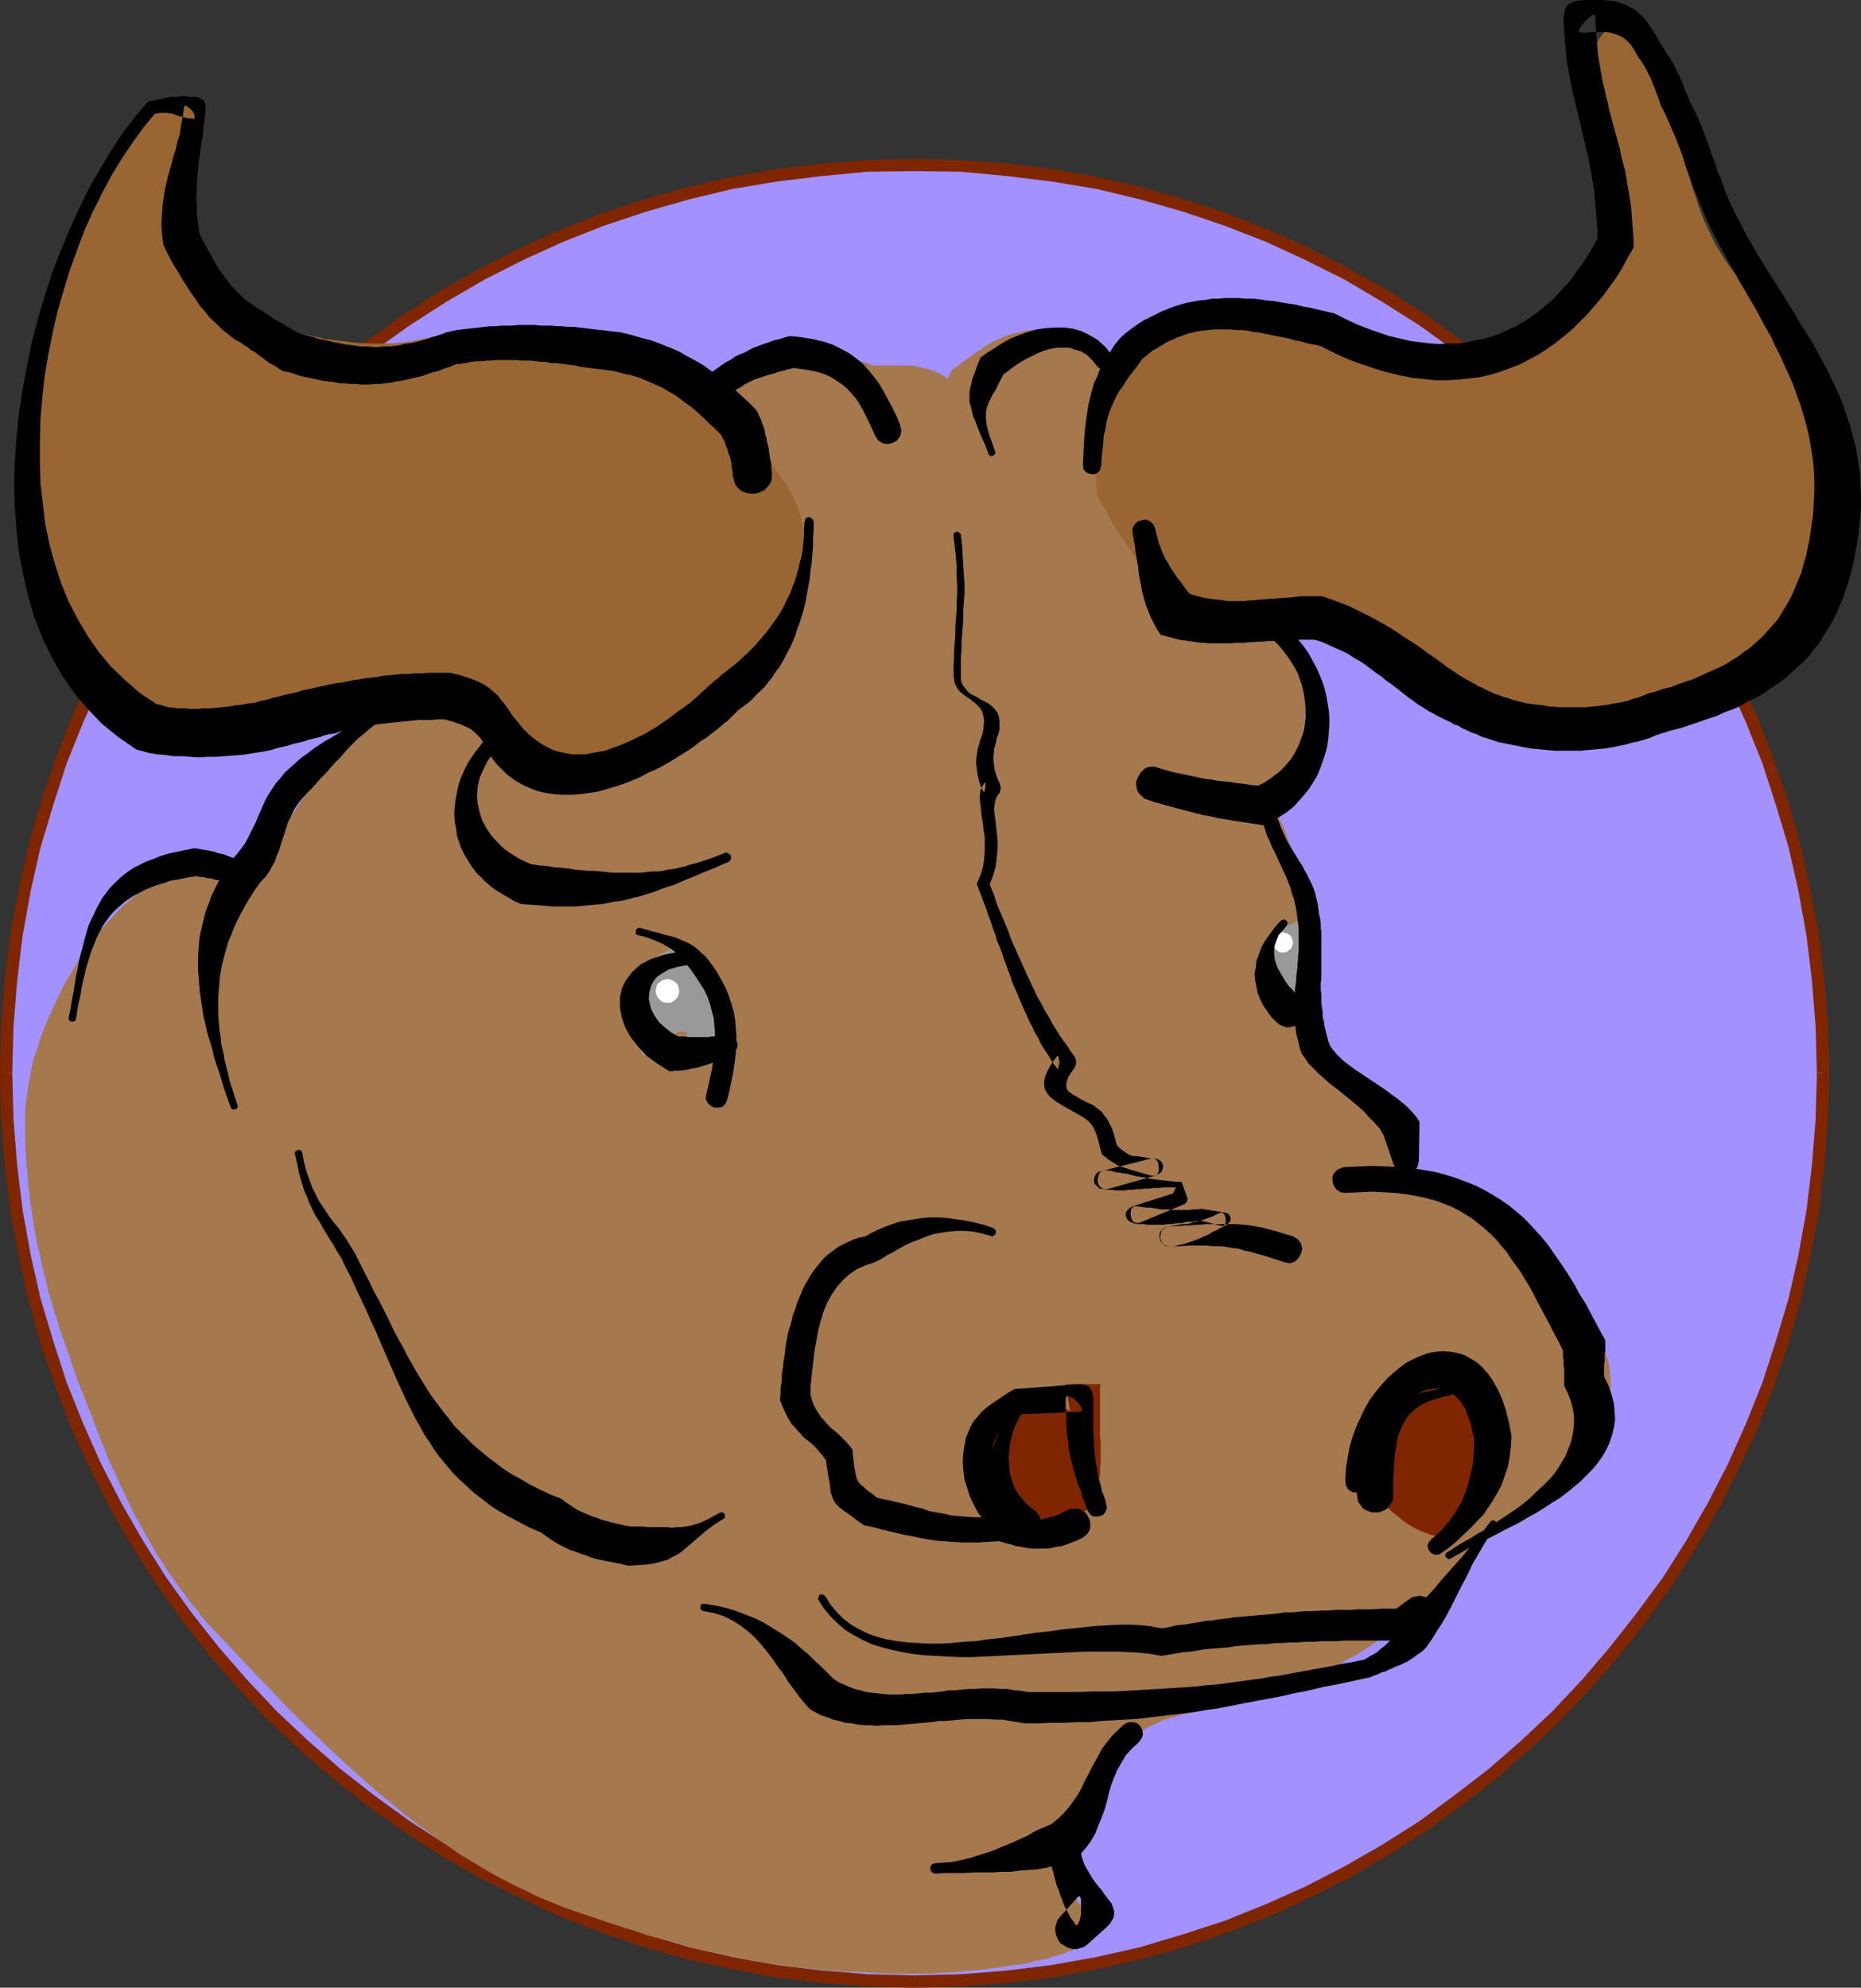 <?xml version="1.0" encoding="UTF-8" standalone="no"?>
<svg
   version="1.0"
   width="129.766mm"
   height="138.569mm"
   id="svg38"
   sodipodi:docname="Taurus 01.wmf"
   xmlns:inkscape="http://www.inkscape.org/namespaces/inkscape"
   xmlns:sodipodi="http://sodipodi.sourceforge.net/DTD/sodipodi-0.dtd"
   xmlns="http://www.w3.org/2000/svg"
   xmlns:svg="http://www.w3.org/2000/svg">
  <rect width="100%" height="100%" fill="#333333" stroke="none"/>
  <sodipodi:namedview
     id="namedview38"
     pagecolor="#ffffff"
     bordercolor="#000000"
     borderopacity="0.25"
     inkscape:showpageshadow="2"
     inkscape:pageopacity="0.0"
     inkscape:pagecheckerboard="0"
     inkscape:deskcolor="#d1d1d1"
     inkscape:document-units="mm" />
  <defs
     id="defs1">
    <pattern
       id="WMFhbasepattern"
       patternUnits="userSpaceOnUse"
       width="6"
       height="6"
       x="0"
       y="0" />
  </defs>
  <path
     style="fill:#a391ff;fill-opacity:1;fill-rule:evenodd;stroke:none"
     d="m 1.616,282.789 0.323,-12.443 0.97,-12.12 1.454,-11.958 2.101,-11.796 2.747,-11.473 3.232,-11.473 3.717,-11.15 4.363,-10.827 4.686,-10.504 5.333,-10.342 5.818,-10.019 6.141,-9.696 6.626,-9.372 7.11,-9.049 7.595,-8.726 7.918,-8.241 8.403,-7.918 8.565,-7.595 9.05,-7.11 9.373,-6.625 9.696,-6.302 10.019,-5.656 10.342,-5.333 10.666,-4.848 10.827,-4.201 11.15,-3.878 11.312,-3.232 11.635,-2.586 11.797,-2.101 11.958,-1.454 12.12,-0.97 12.282,-0.323 12.443,0.323 12.12,0.97 11.958,1.454 11.797,2.101 11.635,2.586 11.312,3.232 11.15,3.878 10.827,4.201 10.504,4.848 10.342,5.333 10.019,5.656 9.858,6.302 9.211,6.625 9.05,7.11 8.726,7.595 8.403,7.918 7.918,8.241 7.434,8.726 7.11,9.049 6.787,9.372 6.141,9.696 5.818,10.019 5.333,10.342 4.686,10.504 4.363,10.827 3.717,11.15 3.232,11.473 2.747,11.473 2.101,11.796 1.454,11.958 0.97,12.12 0.323,12.443 -0.323,12.281 -0.97,12.12 -1.454,11.958 -2.101,11.796 -2.747,11.635 -3.232,11.312 -3.717,11.15 -4.363,10.827 -4.686,10.665 -5.333,10.18 -5.818,10.019 -6.141,9.857 -6.787,9.372 -7.11,9.049 -7.434,8.564 -7.918,8.403 -8.403,7.918 -8.726,7.433 -9.05,7.11 -9.211,6.787 -9.858,6.141 -10.019,5.817 -10.342,5.333 -10.504,4.686 -10.827,4.363 -11.15,3.717 -11.312,3.232 -11.635,2.747 -11.797,2.101 -11.958,1.454 -12.12,0.97 -12.443,0.323 -12.282,-0.323 -12.12,-0.97 -11.958,-1.454 -11.797,-2.101 -11.635,-2.747 -11.312,-3.232 -11.15,-3.717 -10.827,-4.363 -10.666,-4.686 -10.342,-5.333 -10.019,-5.817 -9.696,-6.141 -9.373,-6.787 -9.05,-7.11 -8.565,-7.433 -8.403,-7.918 -7.918,-8.403 -7.595,-8.564 -7.11,-9.049 -6.626,-9.372 -6.141,-9.857 -5.818,-10.019 -5.333,-10.18 -4.686,-10.665 L 16.16,365.041 12.443,353.891 9.211,342.579 6.464,330.944 4.363,319.148 2.909,307.19 1.939,295.071 Z"
     id="path1" />
  <path
     style="fill:#7f2600;fill-opacity:1;fill-rule:evenodd;stroke:none"
     d="m 240.945,41.853 v 0 l -12.282,0.323 -12.282,0.97 -12.12,1.454 -11.797,2.101 -11.635,2.747 -11.474,3.232 -11.312,3.717 -10.827,4.363 -10.666,4.848 -10.342,5.333 -10.181,5.656 -9.696,6.302 -9.534,6.787 -9.05,7.11 -8.726,7.595 -8.403,7.918 -7.918,8.403 -7.595,8.726 -7.11,9.211 -6.787,9.372 -6.302,9.857 -5.818,10.019 -5.171,10.342 -5.01,10.665 -4.202,10.988 -3.878,11.15 L 7.595,222.515 5.01,234.15 2.747,246.108 1.293,258.066 0.323,270.347 0,282.789 h 3.232 l 0.323,-12.281 0.97,-12.12 1.454,-11.958 2.101,-11.635 2.586,-11.473 3.394,-11.312 3.555,-10.988 4.363,-10.827 4.686,-10.504 5.333,-10.342 5.656,-9.857 6.141,-9.696 6.626,-9.211 7.11,-9.049 7.595,-8.564 7.757,-8.241 8.242,-7.918 8.726,-7.433 8.888,-7.11 9.373,-6.625 9.534,-6.141 10.019,-5.817 10.181,-5.171 10.666,-4.848 10.666,-4.201 11.15,-3.717 11.312,-3.232 11.474,-2.747 11.635,-1.939 11.958,-1.454 11.958,-1.131 12.282,-0.162 v 0 z"
     id="path2" />
  <path
     style="fill:#7f2600;fill-opacity:1;fill-rule:evenodd;stroke:none"
     d="m 482.052,282.789 v 0 l -0.323,-12.443 -0.97,-12.281 -1.454,-11.958 -2.262,-11.958 -2.586,-11.635 -3.232,-11.473 -3.878,-11.15 -4.202,-10.988 -5.01,-10.665 -5.171,-10.342 -5.818,-10.019 -6.302,-9.857 -6.787,-9.372 -7.11,-9.211 -7.595,-8.726 -7.918,-8.403 -8.403,-7.918 -8.726,-7.595 -9.211,-7.11 -9.373,-6.787 -9.858,-6.302 L 355.843,70.94 345.5,65.607 334.835,60.759 323.846,56.396 312.696,52.68 301.222,49.448 289.587,46.701 277.628,44.6 265.67,43.146 253.389,42.176 240.945,41.853 v 3.232 l 12.282,0.162 12.12,1.131 11.797,1.454 11.797,1.939 11.474,2.747 11.312,3.232 10.989,3.717 10.827,4.201 10.504,4.848 10.342,5.171 9.858,5.817 9.696,6.141 9.211,6.625 9.05,7.11 8.726,7.433 8.242,7.918 7.757,8.241 7.434,8.564 7.11,9.049 6.787,9.211 6.141,9.696 5.656,9.857 5.333,10.342 4.686,10.504 4.363,10.827 3.555,10.988 3.394,11.312 2.586,11.473 2.101,11.635 1.454,11.958 0.97,12.12 0.323,12.281 v 0 z"
     id="path3" />
  <path
     style="fill:#7f2600;fill-opacity:1;fill-rule:evenodd;stroke:none"
     d="m 240.945,523.726 v 0 l 12.443,-0.323 12.282,-0.97 11.958,-1.454 11.958,-2.262 11.635,-2.586 11.474,-3.232 11.15,-3.878 10.989,-4.201 10.666,-5.009 10.342,-5.171 10.019,-5.817 9.858,-6.302 9.373,-6.787 9.211,-7.11 8.726,-7.595 8.403,-7.918 7.918,-8.403 7.595,-8.726 7.11,-9.049 6.787,-9.534 6.302,-9.857 5.818,-10.019 5.171,-10.342 5.01,-10.665 4.202,-10.988 3.878,-11.15 3.232,-11.473 2.586,-11.635 2.262,-11.796 1.454,-12.12 0.97,-12.281 0.323,-12.281 h -3.232 l -0.323,12.12 -0.97,12.12 -1.454,11.958 -2.101,11.635 -2.586,11.473 -3.394,11.312 -3.555,10.988 -4.363,10.827 -4.686,10.504 -5.333,10.342 -5.656,9.857 -6.141,9.696 -6.787,9.211 -7.11,9.049 -7.434,8.726 -7.757,8.241 -8.242,7.757 -8.726,7.595 -9.05,6.949 -9.211,6.787 -9.696,6.141 -9.858,5.656 -10.342,5.333 -10.504,4.686 -10.827,4.363 -10.989,3.555 -11.312,3.393 -11.474,2.586 -11.797,2.101 -11.797,1.454 -12.12,0.97 -12.282,0.323 v 0 z"
     id="path4" />
  <path
     style="fill:#7f2600;fill-opacity:1;fill-rule:evenodd;stroke:none"
     d="m 0,282.789 v 0 l 0.323,12.281 0.97,12.281 1.454,12.12 2.262,11.796 2.586,11.635 3.232,11.473 3.878,11.15 4.202,10.988 5.01,10.665 5.171,10.342 5.818,10.019 6.302,9.857 6.787,9.534 7.11,9.049 7.595,8.726 7.918,8.403 8.403,7.918 8.726,7.595 9.05,7.11 9.534,6.787 9.696,6.302 10.181,5.817 10.342,5.171 10.666,5.009 10.827,4.201 11.312,3.878 11.474,3.232 11.635,2.586 11.797,2.262 12.12,1.454 12.282,0.97 12.282,0.323 v -3.232 l -12.282,-0.323 -11.958,-0.97 -11.958,-1.454 -11.635,-2.101 -11.474,-2.586 -11.312,-3.393 -11.15,-3.555 -10.666,-4.363 -10.666,-4.686 -10.181,-5.333 -10.019,-5.656 -9.534,-6.141 -9.373,-6.787 -8.888,-6.949 -8.726,-7.595 -8.242,-7.757 -7.757,-8.241 -7.595,-8.726 -7.11,-9.049 -6.626,-9.211 -6.141,-9.696 -5.656,-9.857 L 26.664,385.725 21.978,375.221 17.614,364.394 14.059,353.406 10.666,342.094 8.08,330.621 5.979,318.986 4.525,307.028 3.555,294.909 3.232,282.789 v 0 z"
     id="path5" />
  <path
     style="fill:#a6784d;fill-opacity:1;fill-rule:evenodd;stroke:none"
     d="m 249.833,99.703 -0.646,-0.323 -0.485,-0.323 -0.485,-0.323 -0.646,-0.323 -0.485,-0.162 -0.485,-0.323 -0.485,-0.162 -0.646,-0.162 -0.485,-0.162 -0.646,-0.323 h -0.485 l -0.646,-0.162 -0.646,-0.162 -0.646,-0.162 -0.646,-0.162 -0.646,-0.162 h -10.342 l -1.131,-0.323 -1.293,-0.485 -1.131,-0.323 -0.97,-0.485 -1.293,-0.323 -0.97,-0.485 -1.131,-0.323 -1.131,-0.323 -1.293,-0.323 -1.131,-0.323 -1.131,-0.162 -1.293,-0.323 -1.293,-0.162 -1.454,-0.162 h -1.293 -1.616 -2.101 l -2.101,0.162 -1.939,0.323 -1.939,0.323 -1.939,0.485 -1.778,0.485 -1.778,0.646 -1.778,0.808 -1.616,0.808 -1.616,0.97 -1.616,0.97 -1.454,0.97 -1.454,0.97 -1.454,1.293 -1.293,1.131 -1.293,1.293 -1.293,1.293 -1.293,1.293 -1.131,1.293 -1.293,1.454 -0.97,1.454 -1.131,1.293 -1.131,1.454 -0.97,1.616 -0.97,1.454 -0.97,1.454 -0.97,1.454 -0.808,1.454 -0.97,1.454 -0.808,1.454 -0.808,1.454 -0.808,1.454 -1.939,2.909 -1.939,2.747 -2.262,2.586 -2.262,2.101 -2.424,2.101 -2.424,1.939 -2.424,1.778 -2.586,1.778 -2.424,1.778 -2.586,1.778 -2.424,1.778 -2.424,1.939 -2.424,1.939 -2.101,2.262 -2.262,2.262 -1.939,2.747 -0.97,1.293 -0.97,1.293 -1.131,1.293 -1.131,1.293 -1.131,1.131 -1.293,1.293 -1.293,1.131 -1.293,1.131 -1.293,1.131 -1.293,1.131 -1.454,0.97 -1.454,1.131 -1.293,0.97 -1.454,1.131 -1.454,0.97 -1.454,1.131 -1.454,0.97 -1.454,0.97 -1.454,0.97 -1.454,1.131 -1.454,0.97 -1.293,0.97 -1.454,1.131 -1.293,0.97 -1.454,1.131 -1.131,0.97 -1.293,1.131 -1.293,1.131 -1.293,1.131 -1.131,1.131 -0.97,1.131 -1.131,1.293 -1.778,2.424 -1.778,2.586 -1.778,2.586 -1.616,2.747 -1.616,2.586 -1.616,2.747 -1.778,2.586 -1.616,2.424 -1.939,2.424 -1.939,2.101 -2.262,1.939 -2.262,1.616 -2.747,1.454 -2.909,0.97 -3.232,0.485 -3.555,0.323 -2.101,0.162 -2.424,0.323 -2.101,0.485 -2.262,0.808 -2.262,0.97 -2.101,1.131 -2.262,1.454 -2.101,1.454 -2.101,1.616 -2.101,1.778 -1.939,1.939 -1.939,2.101 -1.939,2.101 -1.939,2.424 -1.778,2.262 -1.616,2.586 -1.778,2.586 -1.454,2.586 -1.616,2.586 -1.293,2.747 -1.293,2.747 -1.293,2.747 -1.131,2.747 -1.131,2.909 -0.808,2.747 -0.97,2.747 -0.646,2.909 -0.485,2.586 -0.485,2.747 -0.323,2.586 -0.323,2.586 v 2.424 3.07 2.909 l 0.162,2.909 0.162,2.909 0.323,2.909 0.162,2.747 0.323,2.747 0.323,2.747 0.485,2.747 0.323,2.586 0.485,2.586 0.485,2.586 0.646,2.424 0.485,2.586 0.646,2.424 0.646,2.424 0.485,2.424 0.808,2.424 0.646,2.424 0.808,2.262 0.646,2.424 0.808,2.262 0.808,2.262 0.808,2.262 0.808,2.424 0.808,2.262 0.808,2.262 0.808,2.262 0.97,2.262 0.808,2.262 0.97,2.262 0.808,2.262 0.808,2.101 0.808,2.101 0.808,1.939 0.808,2.101 0.808,1.939 0.97,1.939 0.808,1.778 0.808,1.939 0.97,1.939 0.808,1.778 0.97,1.939 0.808,1.778 0.97,1.778 0.97,1.778 0.97,1.778 0.97,1.616 0.97,1.616 0.97,1.778 0.97,1.616 1.131,1.616 0.97,1.616 1.131,1.616 1.131,1.616 1.131,1.616 1.131,1.454 1.131,1.616 1.131,1.454 1.293,1.454 1.131,1.616 1.293,1.454 1.293,1.454 1.293,1.293 2.586,2.747 2.424,2.586 2.586,2.747 2.586,2.747 2.586,2.586 2.586,2.747 2.586,2.747 2.586,2.586 2.747,2.747 2.747,2.586 2.747,2.747 2.747,2.586 2.747,2.586 2.909,2.586 2.909,2.586 2.747,2.424 3.07,2.424 2.909,2.424 3.07,2.424 3.07,2.262 3.07,2.262 3.07,2.101 3.232,2.262 3.232,1.939 3.232,1.939 3.394,1.939 3.394,1.778 3.394,1.616 3.555,1.778 3.555,1.454 3.555,1.454 3.717,1.293 2.909,0.97 2.909,0.97 2.909,0.97 2.909,0.97 2.747,0.808 2.747,0.97 2.586,0.808 2.747,0.646 2.586,0.808 2.586,0.646 2.586,0.808 2.586,0.646 2.586,0.485 2.586,0.646 2.586,0.485 2.586,0.485 2.586,0.646 2.586,0.323 2.586,0.485 2.747,0.323 2.586,0.485 2.747,0.162 2.747,0.323 2.909,0.323 2.747,0.162 2.909,0.323 h 3.07 l 3.07,0.162 3.07,0.162 3.232,0.162 h 3.394 3.394 1.131 1.293 1.454 l 1.454,-0.162 1.616,-0.162 h 1.778 l 1.616,-0.162 1.778,-0.162 1.778,-0.162 1.939,-0.162 1.778,-0.162 1.939,-0.323 1.778,-0.162 1.939,-0.323 1.778,-0.323 1.939,-0.162 1.778,-0.323 1.616,-0.485 1.778,-0.323 1.616,-0.323 1.454,-0.485 1.616,-0.485 1.293,-0.323 1.293,-0.646 1.131,-0.323 1.131,-0.646 0.808,-0.485 0.808,-0.646 0.646,-0.485 0.485,-0.646 0.162,-0.646 0.162,-0.646 -0.162,-1.778 -0.162,-1.454 -0.323,-1.293 -0.485,-1.131 -0.485,-1.131 -0.485,-1.131 -0.646,-0.97 -0.646,-0.97 -0.646,-0.97 -0.646,-0.97 -0.646,-0.97 -0.485,-1.131 -0.323,-1.131 -0.323,-1.293 -0.323,-1.616 v -1.616 -0.485 l 0.162,-0.808 0.323,-0.808 0.323,-0.97 0.485,-0.808 0.485,-1.131 0.485,-0.97 0.646,-1.131 0.485,-0.97 0.646,-0.97 0.646,-0.97 0.485,-0.97 0.485,-0.97 0.485,-0.646 0.323,-0.808 0.323,-0.485 1.293,-2.747 1.293,-2.424 1.293,-2.101 1.293,-2.101 1.131,-1.939 1.131,-1.616 1.131,-1.616 1.131,-1.293 1.131,-1.293 1.293,-1.131 1.131,-0.97 1.131,-0.97 1.293,-0.808 1.131,-0.646 1.293,-0.485 1.293,-0.646 1.293,-0.485 1.454,-0.485 1.293,-0.323 1.616,-0.485 1.616,-0.323 1.616,-0.323 1.778,-0.485 1.778,-0.323 1.939,-0.485 1.939,-0.323 2.262,-0.646 2.262,-0.485 2.262,-0.646 2.586,-0.808 2.586,-0.808 2.747,-0.808 2.747,-0.97 2.586,-0.97 2.424,-0.97 2.424,-0.97 2.101,-1.131 2.262,-0.97 1.939,-1.131 1.939,-1.131 1.939,-0.97 1.778,-1.131 1.778,-1.131 1.616,-1.131 1.616,-1.293 1.616,-1.131 1.454,-1.293 1.616,-1.131 1.454,-1.454 1.293,-1.131 1.454,-1.454 1.454,-1.293 1.293,-1.454 1.454,-1.293 1.293,-1.454 1.454,-1.454 1.454,-1.454 1.454,-1.616 1.293,-1.454 1.616,-1.616 1.454,-1.616 1.616,-1.616 1.616,-1.616 1.616,-1.778 1.131,-0.97 1.131,-0.97 1.131,-0.97 1.293,-0.808 1.131,-0.97 1.293,-0.808 1.293,-0.808 1.293,-0.808 1.454,-0.808 1.293,-0.808 1.293,-0.646 1.454,-0.808 1.293,-0.97 1.293,-0.808 1.293,-0.97 1.293,-0.808 1.131,-0.97 1.293,-1.131 1.131,-1.131 1.131,-1.131 0.97,-1.131 1.131,-1.454 0.808,-1.293 0.808,-1.454 0.808,-1.616 0.646,-1.616 0.646,-1.778 0.485,-1.939 0.485,-1.939 0.162,-2.101 0.162,-2.424 0.162,-2.424 -0.162,-1.939 -0.162,-1.939 -0.323,-1.939 -0.646,-2.101 -0.646,-1.939 -0.808,-1.939 -0.808,-1.939 -0.97,-1.939 -1.131,-2.101 -1.131,-1.778 -1.454,-1.939 -1.293,-1.939 -1.454,-1.778 -1.454,-1.778 -1.454,-1.939 -1.616,-1.616 -1.616,-1.778 -1.616,-1.616 -1.616,-1.616 -1.778,-1.616 -1.616,-1.454 -1.778,-1.454 -1.616,-1.454 -1.616,-1.293 -1.616,-1.131 -1.616,-1.293 -1.454,-0.97 -1.454,-1.131 -1.454,-0.97 -1.454,-0.808 -1.131,-0.646 -1.293,-0.646 -0.485,-0.323 -0.646,-0.162 -0.808,-0.162 -0.97,-0.162 -0.808,-0.323 -0.97,-0.162 -0.97,-0.162 -1.131,-0.323 -0.97,-0.162 -0.97,-0.323 -1.131,-0.323 -0.808,-0.323 -0.97,-0.323 -0.646,-0.323 -0.808,-0.485 -0.646,-0.485 -0.808,-1.131 -0.808,-0.97 -0.485,-1.131 -0.646,-1.131 -0.323,-1.131 -0.323,-1.293 -0.323,-1.131 -0.162,-1.131 -0.323,-1.293 -0.162,-1.131 -0.162,-1.293 -0.323,-1.131 -0.323,-1.131 -0.485,-1.131 -0.646,-1.131 -0.646,-1.131 -1.293,-1.454 -1.293,-1.616 -1.131,-1.454 -1.293,-1.293 -1.293,-1.293 -1.131,-1.293 -1.293,-1.131 -1.131,-1.293 -1.293,-1.293 -1.131,-1.293 -1.131,-1.293 -0.97,-1.454 -1.131,-1.616 -0.97,-1.616 -0.97,-1.778 -0.808,-1.778 v -30.864 l -0.808,-1.778 -0.808,-1.778 -0.646,-1.616 -0.646,-1.778 -0.646,-1.778 -0.485,-1.778 -0.485,-1.616 -0.646,-1.778 -0.485,-1.778 -0.646,-1.778 -0.646,-1.778 -0.808,-1.616 -0.808,-1.778 -0.808,-1.616 -0.97,-1.778 -1.131,-1.616 1.131,-0.97 1.131,-1.131 1.131,-1.131 0.97,-1.131 0.97,-1.454 0.808,-1.454 0.808,-1.454 0.646,-1.616 0.646,-1.616 0.485,-1.778 0.485,-1.939 0.323,-1.939 0.323,-2.101 0.162,-2.262 0.162,-2.262 v -2.262 -2.424 l -0.162,-2.424 -0.323,-2.262 -0.323,-2.262 -0.485,-2.101 -0.646,-1.939 -0.485,-2.101 -0.808,-1.939 -0.808,-1.939 -0.808,-1.939 -0.97,-1.778 -0.97,-1.778 -1.131,-1.778 -1.131,-1.778 -0.97,-1.616 -1.131,-1.778 -1.293,-1.616 -1.131,-1.454 -1.131,-1.616 -1.293,-1.616 -1.131,-1.454 -1.293,-1.616 -1.131,-1.454 -1.131,-1.454 -1.131,-1.616 -1.131,-1.454 -1.131,-1.454 -1.131,-1.454 -0.97,-1.616 -0.97,-1.454 -0.808,-1.616 -0.808,-1.454 -0.808,-1.454 -0.646,-1.454 -0.808,-1.454 -0.808,-1.454 -0.808,-1.616 -0.97,-1.616 -0.97,-1.616 -0.97,-1.616 -1.131,-1.778 -0.97,-1.616 -1.131,-1.616 -1.131,-1.616 -1.293,-1.778 -1.131,-1.616 -1.293,-1.616 -1.293,-1.616 -1.293,-1.454 -1.293,-1.454 -1.454,-1.454 -1.454,-1.293 -1.454,-1.454 -1.454,-1.131 -1.454,-1.131 -1.616,-0.97 -1.616,-0.97 -1.616,-0.808 -1.616,-0.808 -1.616,-0.646 -1.778,-0.485 -1.778,-0.323 -1.778,-0.323 h -1.778 -1.939 l -1.939,0.162 -1.778,0.485 -1.616,0.323 -1.616,0.485 -1.454,0.646 -1.454,0.646 -1.293,0.646 -1.293,0.808 -1.293,0.97 -1.293,0.808 -1.131,0.808 -1.293,0.97 -1.131,0.808 -1.293,0.97 -1.293,0.808 z"
     id="path6" />
  <path
     style="fill:#996633;fill-opacity:1;fill-rule:evenodd;stroke:none"
     d="m 199.253,129.437 v -1.131 l 0.162,-1.131 v -1.131 -1.131 l -0.162,-0.97 v -1.131 -1.131 -1.293 l -0.162,-2.101 -0.323,-2.101 -0.808,-2.101 -0.97,-1.939 -1.131,-1.778 -1.454,-1.778 -1.616,-1.778 -1.939,-1.616 -1.939,-1.454 -2.262,-1.616 -2.262,-1.293 -2.424,-1.293 -2.747,-1.293 -2.586,-1.293 -2.909,-1.131 -2.909,-0.97 -2.909,-0.97 -2.909,-0.97 -3.07,-0.808 -3.07,-0.808 -3.07,-0.646 -3.07,-0.646 -3.07,-0.646 -2.909,-0.485 -2.909,-0.485 -2.909,-0.323 -2.747,-0.323 -2.747,-0.323 -2.586,-0.162 -2.424,-0.162 -2.424,-0.162 h -2.101 -1.616 l -1.616,0.162 -1.454,0.162 -1.454,0.323 -1.454,0.162 -1.454,0.323 -1.454,0.323 -1.293,0.323 -1.454,0.323 -1.454,0.323 -1.454,0.323 -1.454,0.323 -1.454,0.162 -1.616,0.162 -1.616,0.162 h -1.778 -2.586 -2.747 l -2.586,-0.162 -2.586,-0.323 -2.586,-0.323 -2.586,-0.323 -2.424,-0.485 -2.424,-0.485 -2.424,-0.485 -2.424,-0.646 -2.262,-0.808 -2.101,-0.808 -2.262,-0.808 -1.939,-0.97 -1.939,-0.97 -1.939,-1.131 -1.778,-1.131 -1.778,-1.131 -1.616,-1.454 -1.616,-1.454 -1.454,-1.293 -1.293,-1.616 -1.293,-1.616 -1.131,-1.778 -0.97,-1.778 -0.808,-1.778 -0.808,-1.939 -0.646,-2.101 -0.485,-2.101 -0.323,-2.262 -0.323,-2.262 v -2.262 -0.646 l 0.162,-0.808 0.162,-0.97 0.323,-1.131 0.162,-1.293 0.323,-1.454 0.323,-1.454 0.323,-1.293 0.323,-1.454 0.323,-1.454 0.323,-1.454 0.323,-1.293 0.162,-1.131 0.162,-0.97 0.162,-0.97 V 35.389 34.258 33.127 31.996 30.864 29.733 28.764 27.633 26.34 H 44.44 l -1.778,1.131 -1.778,1.293 -1.778,1.454 -1.778,1.616 -1.778,1.778 -1.616,1.939 -1.778,2.101 -1.616,2.101 -1.616,2.262 -1.454,2.424 -1.616,2.424 -1.454,2.586 -1.454,2.747 -1.454,2.747 -1.454,2.747 -1.293,2.909 -1.131,3.07 -1.293,2.909 -1.131,3.07 -0.97,3.07 -1.131,3.07 -0.808,3.07 -0.97,3.07 -0.646,3.07 -0.808,3.07 -0.646,3.07 -0.485,3.07 -0.485,3.07 -0.323,2.909 -0.162,2.909 -0.162,2.909 -0.162,2.747 v 3.555 l 0.162,3.555 0.162,3.555 0.162,3.555 0.323,3.555 0.162,3.555 0.485,3.555 0.485,3.555 0.485,3.393 0.646,3.555 0.808,3.393 0.646,3.232 0.97,3.393 0.97,3.232 1.131,3.07 1.131,2.909 1.454,2.909 1.293,2.909 1.616,2.586 1.778,2.424 1.778,2.424 1.939,2.262 1.939,2.101 2.262,1.778 2.424,1.778 2.424,1.454 2.747,1.293 2.747,1.131 3.07,0.808 3.07,0.646 3.232,0.323 3.555,0.162 h 1.778 1.616 l 1.778,-0.162 h 1.778 l 1.616,-0.162 1.778,-0.162 1.778,-0.162 1.778,-0.323 1.778,-0.162 1.778,-0.162 1.778,-0.323 1.778,-0.162 1.778,-0.323 1.778,-0.162 1.778,-0.323 1.778,-0.323 1.939,-0.162 1.778,-0.323 1.778,-0.323 1.939,-0.162 1.778,-0.323 1.778,-0.323 1.939,-0.162 1.778,-0.162 1.778,-0.162 1.939,-0.162 1.778,-0.162 1.778,-0.162 1.778,-0.162 h 1.939 l 1.778,-0.162 h 1.778 l 3.232,0.323 2.747,0.485 2.586,0.97 2.101,1.131 2.101,1.454 1.939,1.454 1.778,1.616 1.616,1.778 1.778,1.616 1.778,1.778 1.778,1.454 2.101,1.454 2.101,1.131 2.424,0.97 2.586,0.485 3.07,0.162 h 2.747 l 2.747,-0.323 2.909,-0.485 2.747,-0.646 2.909,-0.646 2.747,-0.97 2.909,-1.131 2.747,-1.293 2.747,-1.293 2.909,-1.616 2.747,-1.616 2.586,-1.778 2.747,-1.778 2.424,-1.939 2.586,-2.101 2.424,-2.101 2.424,-2.262 2.101,-2.262 2.262,-2.262 1.939,-2.424 1.939,-2.424 1.778,-2.424 1.778,-2.586 1.454,-2.586 1.293,-2.586 1.293,-2.586 1.131,-2.586 0.808,-2.586 0.646,-2.586 0.485,-2.586 0.323,-2.586 0.162,-2.424 -0.162,-2.747 -0.323,-2.424 -0.646,-2.424 -0.646,-2.262 -0.97,-1.939 -0.97,-2.101 -1.131,-1.939 -1.293,-1.778 -1.293,-1.778 -1.293,-1.616 -1.293,-1.616 -1.293,-1.778 -1.454,-1.616 -1.131,-1.616 -1.131,-1.778 -1.131,-1.778 z"
     id="path7" />
  <path
     style="fill:#996633;fill-opacity:1;fill-rule:evenodd;stroke:none"
     d="m 289.102,130.729 -1.293,-25.209 0.808,-2.101 1.131,-1.778 1.131,-1.939 1.131,-1.939 1.131,-1.778 1.454,-1.616 1.293,-1.616 1.616,-1.454 1.616,-1.454 1.778,-1.293 1.939,-1.131 1.939,-0.97 2.101,-0.646 2.262,-0.646 2.424,-0.323 2.586,-0.162 2.101,0.162 h 2.101 l 1.939,0.162 2.101,0.323 1.939,0.162 1.939,0.323 1.939,0.323 1.939,0.485 1.939,0.323 1.939,0.485 1.939,0.485 1.778,0.485 1.939,0.485 1.939,0.646 1.939,0.485 1.778,0.485 1.939,0.646 1.778,0.485 1.939,0.485 1.778,0.485 1.939,0.646 1.939,0.323 1.939,0.485 1.778,0.485 1.939,0.323 1.939,0.323 1.939,0.485 1.939,0.162 1.939,0.162 2.101,0.162 1.939,0.162 h 1.939 2.586 l 2.586,-0.162 2.424,-0.162 2.424,-0.162 2.424,-0.323 2.262,-0.323 2.262,-0.485 2.424,-0.485 2.101,-0.646 2.101,-0.646 2.101,-0.808 1.939,-0.808 1.939,-0.808 1.939,-0.97 1.939,-0.97 1.616,-1.293 1.616,-1.131 1.616,-1.293 1.454,-1.293 1.454,-1.454 1.293,-1.454 1.131,-1.616 1.131,-1.778 0.97,-1.778 0.808,-1.778 0.808,-1.939 0.808,-1.939 0.485,-2.262 0.485,-2.101 0.323,-2.262 0.162,-2.424 v -2.424 -0.97 -0.97 l -0.162,-1.131 -0.162,-1.131 -0.162,-1.293 -0.162,-1.131 -0.162,-1.293 -0.162,-1.293 -0.323,-1.293 -0.323,-1.454 -0.162,-1.293 -0.485,-1.454 -0.162,-1.454 -0.323,-1.293 -0.323,-1.454 -0.323,-1.454 -0.485,-1.293 -0.162,-1.454 -0.323,-1.293 -0.323,-1.454 -0.323,-1.293 -0.323,-1.293 -0.323,-1.293 -0.162,-1.293 -0.323,-1.131 -0.162,-1.131 -0.162,-1.131 -0.162,-0.97 -0.162,-1.131 -0.162,-0.808 v -0.808 -0.808 -1.454 l 0.162,-1.293 0.323,-1.293 0.323,-1.131 0.323,-1.131 0.485,-0.97 0.646,-0.97 0.485,-0.97 0.646,-0.808 0.646,-0.808 0.646,-0.808 0.646,-0.646 0.808,-0.808 0.485,-0.646 0.646,-0.646 0.646,-0.485 1.454,1.454 1.454,1.616 1.131,1.778 1.293,1.778 1.131,1.778 0.97,1.939 0.97,1.939 0.97,2.101 0.97,1.939 0.808,2.262 0.808,2.101 0.646,2.101 0.808,2.262 0.646,2.262 0.646,2.262 0.808,2.262 0.646,2.262 0.646,2.262 0.646,2.262 0.646,2.262 0.808,2.262 0.646,2.262 0.808,2.101 0.646,2.262 0.808,2.101 0.808,2.101 0.97,1.939 0.97,2.101 0.97,1.939 1.131,1.778 1.131,1.939 1.131,1.616 1.293,1.778 1.293,1.616 1.454,1.616 1.293,1.778 1.293,1.616 1.454,1.616 1.454,1.616 1.293,1.616 1.454,1.616 1.454,1.616 1.293,1.616 1.454,1.778 1.293,1.616 1.293,1.778 1.293,1.616 1.293,1.778 1.293,1.778 1.131,1.939 1.131,1.778 1.131,1.939 0.97,1.939 0.97,2.101 0.808,2.101 0.808,2.101 0.808,2.262 0.646,2.262 0.485,2.262 0.485,2.424 0.323,2.586 0.323,2.586 0.162,2.586 v 2.747 3.555 l -0.323,3.555 -0.646,3.232 -0.808,3.232 -0.97,3.07 -1.131,3.07 -1.293,2.747 -1.616,2.747 -1.616,2.747 -1.939,2.424 -2.101,2.424 -2.101,2.262 -2.424,2.262 -2.424,1.939 -2.586,1.939 -2.586,1.939 -2.909,1.778 -2.909,1.616 -3.07,1.454 -3.07,1.293 -3.232,1.293 -3.232,1.293 -3.394,0.97 -3.232,0.97 -3.555,0.808 -3.394,0.646 -3.555,0.646 -3.555,0.485 -3.555,0.485 -3.555,0.162 -3.555,0.162 -3.555,0.162 -2.909,-0.162 -2.747,-0.162 -2.586,-0.162 -2.586,-0.323 -2.424,-0.485 -2.262,-0.485 -2.262,-0.485 -2.101,-0.646 -2.101,-0.808 -2.101,-0.646 -1.939,-0.808 -1.939,-0.97 -1.778,-0.808 -1.778,-0.97 -1.778,-0.97 -1.778,-0.97 -1.778,-0.97 -1.778,-0.97 -1.778,-0.97 -1.778,-0.97 -1.778,-1.131 -1.778,-0.97 -1.778,-0.97 -1.939,-0.97 -1.778,-0.97 -2.101,-0.808 -1.939,-0.97 -2.101,-0.808 -2.262,-0.646 -2.262,-0.808 -2.262,-0.646 -2.586,-0.646 -1.616,-0.323 -1.778,-0.323 -2.101,-0.162 -1.939,-0.323 -2.262,-0.162 -2.262,-0.162 -2.262,-0.162 -2.262,-0.162 -2.262,-0.323 -2.262,-0.162 -2.101,-0.323 -2.101,-0.162 -1.939,-0.323 -1.939,-0.485 -1.616,-0.485 -1.454,-0.485 -1.131,-0.646 -1.131,-0.808 -1.293,-1.131 -1.293,-1.293 -1.454,-1.454 -1.293,-1.454 -1.293,-1.616 -1.293,-1.778 -1.131,-1.778 -1.293,-1.616 -1.131,-1.778 -1.131,-1.616 -0.97,-1.454 -0.97,-1.293 -0.808,-1.293 -0.646,-0.97 -0.162,-0.323 -0.485,-0.97 -0.646,-1.131 -0.808,-1.616 -0.808,-1.293 -0.808,-1.293 -0.485,-0.97 z"
     id="path8" />
  <path
     style="fill:#999999;fill-opacity:1;fill-rule:evenodd;stroke:none"
     d="m 168.549,258.227 -0.485,6.141 v 4.848 3.717 l 0.485,2.424 0.323,1.778 0.646,0.808 0.808,0.162 0.97,-0.323 0.97,-0.646 1.131,-1.131 1.293,-1.131 1.131,-0.97 1.293,-1.131 1.293,-0.646 1.293,-0.323 1.293,0.162 v 0.162 0.485 0.808 l 0.162,1.131 0.162,1.131 0.162,1.131 0.323,0.97 0.323,0.97 0.485,0.808 0.646,0.485 h 0.646 l 0.97,-0.323 0.97,-0.97 1.293,-1.616 1.293,-2.101 1.616,-3.07 v -1.616 -1.616 l -0.162,-1.616 -0.323,-1.778 -0.162,-1.616 -0.323,-1.616 -0.485,-1.778 -0.485,-1.616 -0.485,-1.616 -0.646,-1.454 -0.646,-1.293 -0.646,-1.131 -0.808,-1.131 -0.808,-0.97 -0.97,-0.646 -0.97,-0.485 -1.293,-0.323 h -1.293 -1.293 l -1.293,0.323 -1.131,0.485 -1.131,0.646 -1.131,0.646 -0.97,0.808 -0.808,0.97 -0.808,0.808 -0.808,0.808 -0.485,0.808 -0.485,0.808 -0.485,0.646 -0.162,0.485 z"
     id="path9" />
  <path
     style="fill:#999999;fill-opacity:1;fill-rule:evenodd;stroke:none"
     d="m 344.046,242.068 -1.454,0.485 -1.454,0.485 -1.293,0.646 -1.293,0.485 -1.131,0.485 -0.97,0.646 -0.97,0.646 -0.808,0.646 -0.808,0.808 -0.646,0.97 -0.485,0.97 -0.485,1.293 -0.323,1.293 -0.323,1.454 -0.162,1.778 v 1.778 1.293 l 0.162,0.97 0.485,0.97 0.323,0.808 0.646,0.646 0.646,0.646 0.808,0.323 0.808,0.485 0.808,0.323 0.97,0.162 0.97,0.323 0.97,0.162 0.97,0.162 0.97,0.323 0.97,0.162 0.97,0.323 0.323,-1.616 0.323,-1.616 0.323,-1.454 0.323,-1.293 0.162,-1.293 0.323,-1.293 0.162,-1.131 0.162,-1.293 v -1.131 -1.131 -1.131 l -0.323,-1.293 -0.162,-1.131 -0.485,-1.293 -0.485,-1.293 -0.646,-1.293 z"
     id="path10" />
  <path
     style="fill:#7f2600;fill-opacity:1;fill-rule:evenodd;stroke:none"
     d="m 281.992,371.828 -1.131,-0.646 -1.131,-0.485 -0.97,-0.646 -1.131,-0.485 -1.131,-0.485 -1.131,-0.323 -1.131,-0.323 h -1.293 -1.939 l -1.778,0.323 -1.616,0.485 -1.454,0.808 -1.131,0.808 -0.97,0.97 -0.97,1.131 -0.646,1.293 -0.646,1.454 -0.485,1.454 -0.485,1.616 -0.162,1.778 -0.323,1.616 -0.162,1.939 v 1.778 1.939 1.778 l 0.323,1.778 0.485,1.454 0.646,1.293 0.646,1.131 0.97,0.97 0.97,0.97 1.131,0.646 1.293,0.646 1.293,0.646 1.454,0.323 1.454,0.323 1.616,0.323 1.616,0.162 h 1.616 l 1.778,0.162 2.101,-0.162 1.778,-0.162 1.616,-0.485 1.293,-0.485 1.293,-0.646 0.97,-0.808 0.808,-0.97 0.808,-1.131 0.485,-1.131 0.485,-1.293 0.323,-1.454 0.162,-1.454 0.323,-1.616 v -1.616 l 0.162,-1.778 v -1.939 -1.131 -1.293 -1.131 l -0.162,-1.293 v -1.131 -1.293 -1.293 -1.293 -1.131 -1.293 -1.131 -1.131 -0.97 -1.131 -0.97 l 0.162,-0.97 h -9.211 z"
     id="path11" />
  <path
     style="fill:#7f2600;fill-opacity:1;fill-rule:evenodd;stroke:none"
     d="m 383.153,359.223 -2.424,0.646 -2.424,0.808 -2.262,0.97 -2.101,1.131 -2.262,1.131 -1.939,1.293 -1.778,1.293 -1.778,1.616 -1.616,1.616 -1.293,1.778 -1.293,1.778 -0.97,2.101 -0.97,2.101 -0.485,2.262 -0.485,2.262 v 2.424 l 0.162,1.778 0.323,1.778 0.808,1.778 0.808,1.778 1.131,1.616 1.293,1.778 1.454,1.616 1.616,1.616 1.616,1.293 1.778,1.454 1.778,1.131 1.778,0.97 1.939,0.808 1.778,0.646 1.778,0.323 1.616,0.162 1.616,-0.162 1.454,-0.485 1.293,-0.97 1.293,-0.97 1.131,-1.293 1.131,-1.616 0.97,-1.778 0.808,-1.778 0.646,-2.101 0.646,-1.939 0.485,-2.101 0.485,-2.101 0.323,-2.101 0.323,-2.101 0.162,-1.939 v -1.778 -2.101 l -0.323,-1.778 -0.323,-1.778 -0.485,-1.616 -0.485,-1.454 -0.646,-1.293 -0.808,-1.293 -0.97,-1.131 -0.97,-1.131 -0.97,-0.97 -1.131,-0.97 -1.293,-0.808 -1.293,-0.808 -1.293,-0.808 -1.293,-0.808 -1.454,-0.808 z"
     id="path12" />
  <path
     style="fill:#ffffff;fill-opacity:1;fill-rule:evenodd;stroke:none"
     d="m 172.75,261.136 0.162,-0.646 0.162,-0.646 0.162,-0.485 0.485,-0.485 0.485,-0.323 0.485,-0.323 0.646,-0.162 0.646,-0.162 0.646,0.162 0.485,0.162 0.485,0.323 0.485,0.323 0.485,0.485 0.162,0.485 0.162,0.646 0.162,0.646 -0.162,0.646 -0.162,0.485 -0.162,0.485 -0.485,0.485 -0.485,0.485 -0.485,0.323 -0.485,0.162 h -0.646 -0.646 l -0.646,-0.162 -0.485,-0.323 -0.485,-0.485 -0.485,-0.485 -0.162,-0.485 -0.162,-0.485 z"
     id="path13" />
  <path
     style="fill:#ffffff;fill-opacity:1;fill-rule:evenodd;stroke:none"
     d="m 335.481,248.37 v -0.485 l 0.162,-0.646 0.323,-0.323 0.323,-0.485 0.323,-0.323 0.485,-0.162 0.485,-0.162 0.485,-0.162 0.485,0.162 0.646,0.162 0.323,0.162 0.485,0.323 0.323,0.485 0.162,0.323 0.162,0.646 0.162,0.485 -0.162,0.485 -0.162,0.485 -0.162,0.485 -0.323,0.323 -0.485,0.323 -0.323,0.323 -0.646,0.162 h -0.485 -0.485 l -0.485,-0.162 -0.485,-0.323 -0.323,-0.323 -0.323,-0.323 -0.323,-0.485 -0.162,-0.485 z"
     id="path14" />
  <path
     style="fill:#000000;fill-opacity:1;fill-rule:evenodd;stroke:none"
     d="m 193.112,125.397 v -0.97 l -0.162,-0.808 -0.162,-0.808 v -0.808 l -0.162,-0.646 -0.162,-0.646 -0.162,-0.646 -0.323,-0.646 -0.162,-0.646 -0.162,-0.646 -0.323,-0.485 -0.162,-0.646 -0.162,-0.646 -0.323,-0.485 -0.323,-0.646 -0.323,-0.646 -1.616,-1.616 -1.616,-1.454 -1.454,-1.454 -1.616,-1.454 -1.454,-1.293 -1.616,-1.131 -1.454,-1.131 -1.616,-1.131 -1.778,-0.97 -1.616,-0.97 -1.939,-0.808 -1.778,-0.808 -1.939,-0.808 -2.101,-0.646 -2.262,-0.485 -2.424,-0.646 -1.131,-0.162 -1.293,-0.162 -1.293,-0.162 -1.293,-0.162 -1.293,-0.162 -1.293,-0.162 -1.293,-0.162 -1.131,-0.323 -1.454,-0.162 -1.131,-0.162 -1.454,-0.162 -1.131,-0.162 h -1.293 l -1.293,-0.323 h -1.293 l -1.454,-0.162 -1.131,-0.162 h -1.454 -1.293 l -1.293,-0.162 h -1.293 -1.293 -1.293 -1.454 l -1.293,0.162 h -1.293 l -1.293,0.162 h -1.293 l -1.454,0.162 -1.293,0.323 -1.293,0.162 -1.454,0.162 -1.454,0.646 -1.616,0.485 -1.454,0.646 -1.454,0.323 -1.454,0.485 -1.293,0.485 -1.454,0.323 -1.454,0.323 -1.293,0.323 -1.454,0.323 -1.293,0.162 -1.454,0.323 -1.293,0.162 -1.293,0.162 h -1.454 l -1.293,0.162 h -1.293 -1.454 l -1.293,-0.162 h -1.454 l -1.293,-0.162 h -1.454 l -1.293,-0.323 -1.454,-0.162 -1.454,-0.162 -1.454,-0.323 -1.454,-0.323 -1.616,-0.323 -1.454,-0.323 -1.454,-0.485 -1.616,-0.485 -1.616,-0.323 -0.808,-0.485 -0.646,-0.485 -0.808,-0.485 -0.646,-0.323 -0.808,-0.485 -0.646,-0.485 -0.646,-0.485 -0.646,-0.485 -0.646,-0.485 -0.646,-0.485 -0.646,-0.485 -0.808,-0.323 -0.646,-0.646 -0.485,-0.323 -0.808,-0.485 -0.646,-0.485 -1.778,-0.97 -1.616,-1.293 -1.616,-1.293 -1.454,-1.454 -1.616,-1.454 -1.293,-1.616 -1.454,-1.616 -1.131,-1.778 -1.293,-1.778 -1.131,-1.778 -1.131,-1.778 -1.131,-1.939 -1.131,-1.778 -0.97,-1.778 -0.97,-1.939 -0.808,-1.778 -0.323,-2.747 -0.162,-2.586 0.162,-2.586 0.162,-2.262 0.323,-2.262 0.323,-2.101 0.485,-2.101 0.485,-1.939 0.646,-2.101 0.485,-2.101 0.646,-1.939 0.485,-2.101 0.646,-2.101 0.323,-2.262 0.485,-2.424 0.323,-2.424 0.162,-0.485 0.485,0.162 0.646,0.485 0.808,0.646 0.485,0.808 0.323,0.808 v 0.485 l -0.323,0.162 -0.808,-0.162 h -0.646 l -0.646,-0.162 -0.646,-0.162 -0.646,-0.162 -0.646,-0.162 -0.646,-0.162 -0.646,-0.323 -0.485,-0.162 H 44.602 l -0.646,-0.162 h -0.485 -0.646 -0.646 l -0.808,0.162 -0.646,0.162 -2.909,3.555 -2.909,4.04 -2.747,4.04 -2.747,4.525 -2.424,4.525 -2.424,4.848 -2.262,5.009 -1.939,5.171 -1.939,5.333 -1.616,5.333 -1.616,5.494 -1.293,5.656 -1.131,5.656 -0.97,5.656 -0.646,5.817 -0.485,5.656 -0.162,5.656 v 5.817 l 0.162,5.494 0.646,5.494 0.646,5.494 1.131,5.333 1.454,5.171 1.616,5.009 1.939,4.686 2.424,4.686 2.586,4.363 2.909,4.201 3.232,3.878 3.717,3.555 3.878,3.393 4.363,2.909 1.454,0.323 1.454,0.485 1.454,0.162 1.616,0.162 h 1.616 l 1.616,0.162 h 1.616 l 1.616,-0.162 h 1.778 l 1.616,-0.162 1.778,-0.162 1.616,-0.162 1.778,-0.323 1.616,-0.162 1.616,-0.323 1.616,-0.162 1.616,-0.485 1.616,-0.323 1.454,-0.485 1.616,-0.323 1.616,-0.485 1.616,-0.323 1.454,-0.323 1.454,-0.485 1.616,-0.323 1.454,-0.323 1.454,-0.323 1.454,-0.323 1.454,-0.323 1.616,-0.323 1.454,-0.162 1.616,-0.323 1.454,-0.323 1.454,-0.162 1.616,-0.323 1.454,-0.162 1.616,-0.162 1.616,-0.323 1.616,-0.162 1.778,-0.162 1.616,-0.162 h 1.778 l 1.616,-0.162 h 1.778 l 1.939,-0.162 h 1.939 1.778 1.939 l 2.747,0.646 2.424,0.808 2.101,0.808 1.616,0.808 1.454,0.97 1.131,0.97 1.131,0.97 0.808,1.131 0.97,1.131 0.808,1.131 0.808,1.293 0.97,1.293 1.131,1.293 1.131,1.454 1.454,1.454 1.778,1.454 1.616,1.131 1.454,0.808 1.616,0.808 1.616,0.485 1.616,0.323 1.778,0.323 h 1.616 1.778 l 1.778,-0.323 1.778,-0.323 1.778,-0.323 1.778,-0.646 1.778,-0.646 1.616,-0.646 1.778,-0.808 1.616,-0.808 1.778,-0.808 1.616,-0.97 1.616,-0.97 1.616,-1.131 1.454,-0.97 1.454,-1.131 1.293,-0.97 1.454,-0.97 1.293,-0.97 1.131,-0.97 1.131,-0.97 0.97,-0.97 0.97,-0.808 0.808,-0.808 0.808,-0.646 0.646,-0.646 1.131,-0.808 0.97,-0.97 1.131,-0.808 1.131,-0.97 1.131,-0.808 1.131,-0.97 0.97,-0.97 1.131,-0.97 1.131,-1.131 0.97,-0.97 0.97,-1.131 0.97,-1.131 0.97,-1.131 0.97,-1.293 0.808,-1.131 0.97,-1.293 0.808,-1.293 0.808,-1.293 0.646,-1.293 0.646,-1.454 0.808,-1.454 0.485,-1.454 0.646,-1.616 0.485,-1.616 0.485,-1.616 0.323,-1.616 0.485,-1.616 0.323,-1.778 0.162,-1.778 0.162,-1.778 v -1.939 l 0.162,-1.939 0.162,-0.485 0.162,-0.485 0.323,-0.162 0.485,-0.162 0.485,0.162 0.323,0.162 0.323,0.485 0.162,0.485 v 2.101 l -0.162,2.101 v 2.262 l -0.162,1.939 -0.162,2.101 -0.323,1.939 -0.162,1.939 -0.323,1.939 -0.323,1.778 -0.323,1.778 -0.323,1.778 -0.485,1.778 -0.485,1.616 -0.485,1.616 -0.646,1.616 -0.485,1.616 -0.646,1.616 -0.646,1.454 -0.808,1.454 -0.646,1.293 -0.808,1.454 -0.808,1.293 -0.97,1.293 -0.808,1.293 -0.97,1.131 -0.97,1.293 -1.131,1.131 -1.131,0.97 -0.97,1.131 -1.131,0.97 -1.293,0.97 -1.293,0.97 -0.808,0.808 -0.97,0.97 -0.97,0.97 -1.293,0.97 -1.293,1.131 -1.454,1.131 -1.454,1.131 -1.778,1.131 -1.616,1.293 -1.939,1.293 -1.778,1.131 -2.101,1.293 -1.939,1.131 -2.101,1.131 -2.262,0.97 -2.101,1.131 -2.262,0.97 -2.101,0.808 -2.424,0.808 -2.262,0.646 -2.262,0.646 -2.262,0.323 -2.262,0.323 -2.262,0.162 h -2.262 l -2.262,-0.162 -2.262,-0.323 -2.101,-0.485 -2.101,-0.808 -2.101,-0.97 -1.939,-1.131 -1.939,-1.454 -1.293,-1.293 -1.131,-1.131 -0.97,-1.131 -0.808,-1.131 -0.646,-1.131 -0.485,-0.97 -0.485,-0.97 -0.646,-0.97 -0.485,-0.808 -0.808,-0.808 -0.808,-0.808 -0.97,-0.808 -1.293,-0.646 -1.454,-0.646 -1.939,-0.646 -2.262,-0.646 h -1.778 l -1.778,0.162 h -1.778 -1.616 l -1.616,0.162 -1.616,0.162 -1.616,0.162 -1.616,0.162 -1.454,0.162 -1.454,0.162 -1.454,0.162 -1.454,0.323 -1.454,0.323 -1.454,0.162 -1.293,0.323 -1.454,0.323 -1.293,0.162 -1.454,0.323 -1.293,0.485 -1.454,0.162 -1.293,0.323 -1.293,0.485 -1.454,0.323 -1.293,0.323 -1.454,0.485 -1.293,0.323 -1.454,0.323 -1.454,0.485 -1.454,0.323 -1.454,0.323 -1.454,0.485 -1.616,0.323 -1.939,0.323 -2.101,0.323 -2.101,0.323 -2.262,0.162 -2.262,0.162 -2.262,0.162 h -2.262 l -2.262,0.162 -2.262,-0.162 -2.262,-0.162 h -2.262 l -2.101,-0.323 -2.101,-0.162 -1.939,-0.323 -1.778,-0.485 -1.778,-0.485 -4.686,-3.232 -4.363,-3.555 -3.878,-4.04 -3.555,-4.201 -3.07,-4.525 -2.747,-4.848 -2.424,-5.009 -2.101,-5.333 -1.616,-5.494 -1.293,-5.656 -1.131,-5.817 -0.646,-5.979 -0.485,-5.979 -0.162,-6.302 0.162,-6.141 0.485,-6.302 0.646,-6.302 0.97,-6.302 1.131,-6.141 1.293,-6.302 1.616,-6.141 1.778,-5.979 1.939,-5.979 2.262,-5.817 2.424,-5.817 2.424,-5.333 2.586,-5.333 2.909,-5.009 2.909,-4.848 3.07,-4.686 3.232,-4.201 3.232,-3.878 0.808,-0.323 0.808,-0.162 0.808,-0.162 0.808,-0.162 0.808,-0.162 0.646,-0.162 0.808,-0.162 0.808,-0.162 h 0.808 0.808 l 0.808,-0.162 h 0.808 0.808 l 0.808,0.162 h 0.808 0.97 l 0.646,0.162 0.485,0.323 0.485,0.162 0.323,0.323 0.323,0.485 0.162,0.485 v 0.646 0.646 l -0.162,2.424 -0.323,2.101 -0.162,1.939 -0.323,1.939 -0.323,1.939 -0.162,1.778 -0.323,1.778 -0.162,1.778 -0.162,1.939 -0.162,1.778 v 1.939 l -0.162,1.939 0.162,2.101 v 2.262 l 0.323,2.424 0.323,2.586 0.646,1.454 0.808,1.454 0.808,1.454 0.808,1.454 0.808,1.454 0.808,1.454 0.97,1.454 0.97,1.293 0.97,1.293 0.97,1.293 1.293,1.293 1.131,1.131 1.131,1.131 1.454,0.97 1.293,0.97 1.454,0.808 0.646,0.323 0.485,0.485 0.646,0.323 0.646,0.485 0.485,0.323 0.646,0.485 0.646,0.323 0.485,0.323 0.646,0.323 0.646,0.323 0.646,0.485 0.646,0.323 0.646,0.323 0.646,0.485 0.646,0.323 0.646,0.323 1.454,0.485 1.293,0.323 1.293,0.323 1.293,0.485 1.293,0.162 1.293,0.323 1.293,0.323 1.131,0.162 1.293,0.323 1.131,0.162 1.293,0.162 1.131,0.162 1.131,0.162 h 1.131 1.131 l 1.131,0.162 h 1.131 l 1.131,-0.162 h 1.131 1.131 l 1.293,-0.162 1.131,-0.162 1.131,-0.323 1.131,-0.162 1.293,-0.162 1.131,-0.323 1.293,-0.323 1.131,-0.323 1.293,-0.485 1.293,-0.323 1.293,-0.485 1.293,-0.485 1.454,-0.323 1.454,-0.323 1.454,-0.162 1.454,-0.162 1.454,-0.162 1.454,-0.162 1.454,-0.162 1.454,-0.162 h 1.454 l 1.454,-0.162 h 1.454 1.454 l 1.454,-0.162 h 1.616 1.293 1.454 l 1.616,0.162 h 1.293 1.454 l 1.454,0.162 h 1.454 l 1.454,0.162 h 1.454 l 1.454,0.162 1.293,0.162 1.454,0.162 1.293,0.162 1.454,0.162 1.454,0.162 1.293,0.162 1.454,0.162 1.293,0.162 2.747,0.646 2.747,0.808 2.586,0.646 2.586,0.97 2.424,0.97 2.262,0.97 2.262,1.293 2.101,1.131 2.262,1.293 1.939,1.454 2.101,1.454 1.939,1.616 1.939,1.616 1.939,1.778 1.939,1.778 1.939,1.939 0.485,0.808 0.323,0.808 0.485,0.97 0.323,0.97 0.323,0.808 0.323,0.97 0.162,1.131 0.323,0.97 0.162,1.131 0.323,0.97 0.162,1.131 0.162,1.131 0.162,1.131 0.323,1.293 v 1.131 l 0.162,1.293 v 1.131 l -0.162,1.131 -0.485,0.808 -0.646,0.808 -0.646,0.646 -0.97,0.485 -0.808,0.323 -0.97,0.162 h -0.97 l -0.97,-0.162 -0.97,-0.323 -0.808,-0.485 -0.646,-0.646 -0.646,-0.808 -0.323,-1.131 z"
     id="path15" />
  <path
     style="fill:#000000;fill-opacity:1;fill-rule:evenodd;stroke:none"
     d="m 285.385,122.488 0.162,-3.232 0.162,-3.07 0.162,-2.586 0.323,-2.586 0.323,-2.262 0.323,-2.101 0.485,-1.939 0.485,-1.939 0.485,-1.778 0.808,-1.616 0.646,-1.778 0.97,-1.616 0.97,-1.616 0.97,-1.778 1.131,-1.778 1.454,-1.778 1.454,-1.293 1.454,-1.131 1.616,-1.131 1.454,-0.97 1.616,-0.808 1.616,-0.808 1.616,-0.808 1.616,-0.646 1.616,-0.646 1.616,-0.485 1.616,-0.485 1.778,-0.323 1.616,-0.323 1.778,-0.162 1.778,-0.323 h 1.616 l 1.778,-0.162 h 1.778 1.778 l 1.939,0.162 h 1.778 l 1.778,0.162 1.939,0.323 1.939,0.162 1.778,0.323 1.939,0.323 2.101,0.323 1.939,0.485 1.939,0.323 1.939,0.485 2.101,0.485 2.101,0.485 2.909,1.454 3.07,1.454 2.909,1.131 2.747,0.97 2.909,0.97 2.747,0.646 2.747,0.646 2.586,0.323 2.586,0.323 2.586,0.162 2.424,-0.162 h 2.424 l 2.424,-0.323 2.262,-0.485 2.262,-0.485 2.262,-0.646 2.101,-0.808 2.101,-0.97 2.101,-0.97 1.939,-1.131 1.939,-1.293 1.939,-1.454 1.778,-1.454 1.778,-1.454 1.616,-1.778 1.616,-1.778 1.616,-1.778 1.454,-2.101 1.454,-1.939 1.454,-2.262 1.293,-2.101 1.293,-2.424 V 60.759 l -0.162,-2.262 -0.162,-2.101 -0.162,-2.101 -0.162,-1.939 -0.162,-1.939 -0.323,-1.939 -0.323,-1.939 -0.323,-1.778 -0.323,-1.778 -0.323,-1.778 -0.485,-1.616 -0.323,-1.778 -0.485,-1.616 -0.323,-1.616 -0.323,-1.616 -0.485,-1.778 -0.323,-1.616 -0.485,-1.616 -0.323,-1.616 -0.485,-1.778 -0.323,-1.616 -0.323,-1.616 -0.323,-1.778 -0.323,-1.778 -0.323,-1.778 -0.162,-1.778 -0.162,-1.778 -0.162,-1.939 -0.162,-1.939 -0.162,-2.101 V 4.525 l 0.162,-0.97 0.162,-0.808 0.162,-0.646 0.485,-0.646 0.485,-0.485 0.808,-0.323 0.646,-0.323 0.97,-0.162 L 418.22,0 h 2.262 1.939 l 1.616,0.162 1.778,0.162 1.293,0.485 1.454,0.485 1.131,0.646 1.293,0.646 0.97,0.97 1.131,0.97 0.97,1.131 0.808,1.293 0.97,1.454 0.97,1.616 0.97,1.778 0.646,0.808 0.485,0.97 0.485,0.808 0.646,0.808 0.485,0.808 0.485,0.808 0.323,0.808 0.485,0.808 0.323,0.808 0.485,0.808 0.323,0.97 0.485,0.808 0.323,0.97 0.323,0.97 0.485,0.97 0.323,0.97 0.97,2.101 0.97,1.778 0.808,1.939 0.808,1.778 0.646,1.778 0.646,1.616 0.646,1.778 0.485,1.616 0.646,1.616 0.646,1.778 0.485,1.616 0.808,1.778 0.646,1.939 0.646,1.778 0.808,1.939 0.97,2.101 1.293,2.586 1.293,2.424 1.293,2.586 1.454,2.424 1.454,2.586 1.616,2.586 1.454,2.424 1.616,2.424 1.616,2.586 1.616,2.586 1.616,2.586 1.454,2.586 1.616,2.586 1.616,2.424 1.454,2.747 1.454,2.586 1.454,2.747 1.293,2.747 1.293,2.747 1.131,2.747 0.97,2.909 0.97,2.909 0.808,2.909 0.808,3.07 0.485,3.07 0.485,3.07 0.162,3.232 0.162,3.232 v 3.393 l -0.323,3.232 -0.323,3.555 -0.646,3.555 -0.485,2.747 -0.646,2.747 -0.646,2.586 -0.808,2.424 -0.808,2.424 -0.97,2.262 -0.97,2.262 -0.97,1.939 -1.293,2.101 -1.131,1.778 -1.131,1.939 -1.454,1.616 -1.293,1.778 -1.454,1.454 -1.616,1.454 -1.616,1.454 -1.616,1.454 -1.778,1.293 -1.778,1.131 -1.778,1.293 -1.939,1.131 -2.101,0.97 -1.939,1.131 -2.101,0.97 -2.262,0.808 -2.101,0.97 -2.424,0.808 -2.262,0.808 -2.424,0.808 -2.424,0.808 -2.586,0.646 -2.586,0.808 -1.454,0.485 -1.454,0.646 -1.616,0.485 -1.616,0.485 -1.616,0.323 -1.616,0.485 -1.616,0.323 -1.616,0.323 -1.778,0.323 -1.616,0.162 -1.778,0.162 -1.778,0.162 -1.616,0.162 h -1.616 -1.778 -1.778 -1.616 l -1.778,-0.162 -1.616,-0.162 -1.778,-0.162 -1.616,-0.162 -1.616,-0.323 -1.616,-0.323 -1.616,-0.323 -1.616,-0.323 -1.616,-0.323 -1.454,-0.485 -1.454,-0.485 -1.616,-0.485 -1.293,-0.646 -1.454,-0.485 -1.293,-0.646 -1.131,-0.485 -0.97,-0.646 -1.131,-0.323 -0.97,-0.646 -0.808,-0.323 -0.97,-0.485 -0.97,-0.485 -0.97,-0.485 -0.808,-0.485 -0.97,-0.485 -0.808,-0.485 -0.97,-0.646 -0.808,-0.485 -0.97,-0.646 -0.808,-0.646 -0.97,-0.646 -1.616,-1.293 -1.454,-1.131 -1.454,-1.131 -1.454,-0.97 -1.293,-1.131 -1.454,-0.97 -1.293,-0.97 -1.454,-1.131 -1.454,-0.97 -1.454,-0.808 -1.454,-0.97 -1.616,-0.808 -1.778,-0.808 -1.778,-0.808 -1.778,-0.808 -2.101,-0.646 h -1.616 -1.778 -1.454 -1.616 l -1.454,0.162 h -1.454 l -1.454,0.162 h -1.454 l -1.293,0.162 h -1.293 l -1.293,0.162 h -1.131 l -1.293,0.162 h -1.131 -1.293 l -1.131,0.162 h -1.131 -1.131 -1.131 -1.131 -1.131 l -1.131,-0.162 h -1.131 l -1.131,-0.162 -0.97,-0.162 -1.131,-0.162 -1.293,-0.162 -1.131,-0.162 -1.131,-0.323 -1.293,-0.323 -1.131,-0.323 -1.293,-0.323 -0.97,-1.454 -0.808,-1.454 -0.808,-1.616 -0.646,-1.616 -0.646,-1.616 -0.485,-1.616 -0.485,-1.778 -0.323,-1.778 -0.323,-1.616 -0.323,-1.778 -0.162,-1.778 -0.323,-1.778 -0.323,-1.778 -0.162,-1.778 -0.323,-1.616 -0.323,-1.778 v -1.293 l 0.646,-1.131 0.808,-0.646 1.131,-0.323 0.97,-0.162 1.131,0.485 0.808,0.808 0.485,1.131 0.323,1.454 0.323,1.131 0.323,1.293 0.485,1.131 0.323,0.97 0.485,1.131 0.485,0.97 0.646,0.97 0.485,0.97 0.646,0.97 0.646,0.97 0.646,0.97 0.808,0.97 0.808,1.131 0.646,0.97 0.97,1.131 2.101,0.646 2.101,0.485 2.101,0.323 1.939,0.162 1.778,0.323 h 1.939 1.939 l 1.939,-0.162 1.939,-0.162 1.939,-0.162 2.262,-0.162 2.262,-0.162 2.424,-0.162 2.586,-0.323 h 2.747 2.909 l 2.424,0.808 2.101,0.808 2.101,0.808 2.101,0.97 1.939,0.97 1.939,0.97 1.778,0.97 1.778,0.97 1.939,1.131 1.778,1.131 1.616,1.131 1.778,1.131 1.778,1.131 1.778,1.293 1.778,1.293 1.939,1.293 0.808,0.646 0.646,0.485 0.808,0.646 0.808,0.485 0.646,0.485 0.808,0.485 0.646,0.485 0.808,0.485 0.808,0.485 0.808,0.485 0.646,0.323 0.808,0.485 0.97,0.485 0.646,0.485 0.97,0.323 0.808,0.485 1.131,0.485 1.293,0.646 1.131,0.323 1.131,0.485 1.293,0.323 1.293,0.485 1.293,0.323 1.293,0.323 1.293,0.323 1.454,0.162 1.293,0.162 1.454,0.162 1.454,0.323 h 1.293 l 1.454,0.162 h 1.454 1.454 1.454 1.454 1.293 l 1.454,-0.162 1.454,-0.162 1.454,-0.162 1.293,-0.162 1.454,-0.323 1.293,-0.162 1.454,-0.323 1.293,-0.323 1.293,-0.485 1.293,-0.323 1.293,-0.485 1.131,-0.485 2.262,-0.646 1.939,-0.646 2.101,-0.485 1.939,-0.808 1.939,-0.646 1.939,-0.646 1.778,-0.808 1.778,-0.808 1.778,-0.808 1.778,-0.808 1.616,-0.808 1.454,-0.97 1.616,-0.97 1.454,-1.131 1.454,-0.97 1.454,-1.293 1.293,-1.131 1.293,-1.293 1.131,-1.293 1.293,-1.454 1.131,-1.293 0.97,-1.616 0.97,-1.616 0.97,-1.616 0.808,-1.616 0.808,-1.939 0.808,-1.939 0.808,-1.939 0.485,-1.939 0.646,-2.101 0.485,-2.262 0.485,-2.262 0.485,-3.393 0.485,-3.232 0.162,-3.07 0.162,-3.232 v -2.909 l -0.162,-3.07 -0.323,-2.909 -0.485,-2.909 -0.485,-2.747 -0.646,-2.747 -0.808,-2.747 -0.808,-2.747 -0.97,-2.586 -0.97,-2.747 -1.131,-2.585 -1.131,-2.424 -1.131,-2.586 -1.293,-2.424 -1.131,-2.586 -1.454,-2.424 -1.293,-2.424 -1.293,-2.424 -1.454,-2.424 -1.293,-2.262 -1.454,-2.424 -1.293,-2.424 -1.293,-2.262 -1.293,-2.424 -1.293,-2.262 -1.293,-2.424 -1.131,-2.262 -1.131,-2.424 -0.808,-1.939 -0.808,-1.939 -0.808,-1.939 -0.646,-1.778 -0.808,-1.778 -0.485,-1.778 -0.646,-1.616 -0.646,-1.778 -0.485,-1.616 -0.646,-1.778 -0.646,-1.616 -0.646,-1.778 -0.808,-1.778 -0.808,-1.939 -0.808,-1.778 -0.97,-2.101 -0.485,-0.808 -0.323,-0.97 -0.323,-0.97 -0.323,-0.808 -0.323,-0.808 -0.323,-0.97 -0.323,-0.808 -0.323,-0.808 -0.323,-0.808 -0.323,-0.808 -0.485,-0.808 -0.323,-0.808 -0.485,-0.808 -0.485,-0.808 -0.485,-0.808 -0.646,-0.808 -0.646,-1.131 -0.646,-1.131 -0.646,-0.97 -0.646,-0.808 -0.646,-0.646 -0.808,-0.646 -0.808,-0.485 -0.808,-0.323 -0.97,-0.323 -0.97,-0.323 -0.97,-0.162 h -1.131 -1.131 -1.454 l -1.454,0.162 h -1.454 l -0.646,-0.162 V 7.757 l 0.646,-0.97 0.97,-1.131 0.97,-0.97 0.808,-0.646 0.808,-0.162 0.162,0.646 v 1.939 l 0.162,2.101 0.162,1.939 0.162,1.939 0.162,1.939 0.323,1.939 0.323,1.778 0.323,1.778 0.323,1.939 0.485,1.778 0.323,1.778 0.485,1.616 0.323,1.778 0.485,1.778 0.485,1.778 0.485,1.778 0.485,1.778 0.485,1.778 0.485,1.778 0.323,1.778 0.485,1.778 0.485,1.778 0.323,1.939 0.323,1.778 0.323,1.939 0.323,1.939 0.323,2.101 0.162,2.101 0.162,2.101 0.162,2.101 0.162,2.262 v 2.262 l -1.616,2.747 -1.454,2.747 -1.616,2.586 -1.778,2.424 -1.778,2.424 -1.939,2.262 -1.778,2.101 -2.101,2.101 -2.101,2.101 -2.101,1.778 -2.262,1.778 -2.262,1.616 -2.262,1.454 -2.424,1.293 -2.424,1.293 -2.586,0.97 -2.586,0.97 -2.747,0.808 -2.747,0.646 -2.747,0.323 -2.909,0.323 -2.909,0.162 h -3.07 l -3.07,-0.323 -3.07,-0.323 -3.232,-0.646 -3.394,-0.808 -3.232,-0.97 -3.394,-1.131 -3.555,-1.293 -3.555,-1.616 -3.555,-1.778 -1.778,-0.485 -1.778,-0.323 -1.616,-0.485 -1.778,-0.323 -1.616,-0.485 -1.616,-0.323 -1.616,-0.323 -1.616,-0.323 -1.616,-0.323 -1.454,-0.323 -1.616,-0.162 -1.454,-0.323 -1.616,-0.162 h -1.454 l -1.454,-0.162 h -1.293 -1.454 -1.454 l -1.454,0.162 -1.454,0.162 -1.293,0.162 -1.454,0.323 -1.293,0.323 -1.293,0.485 -1.454,0.485 -1.293,0.646 -1.293,0.485 -1.293,0.808 -1.293,0.808 -1.454,0.808 -1.131,0.97 -1.454,1.131 -1.131,1.616 -1.131,1.454 -1.131,1.454 -0.97,1.454 -0.808,1.293 -0.97,1.293 -0.808,1.454 -0.646,1.454 -0.646,1.454 -0.646,1.616 -0.485,1.778 -0.323,1.939 -0.485,2.101 -0.162,2.262 -0.323,2.747 -0.162,2.747 -0.323,1.131 -0.485,0.646 -0.808,0.485 h -0.97 l -0.808,-0.162 -0.808,-0.485 -0.485,-0.646 z"
     id="path16" />
  <path
     style="fill:#000000;fill-opacity:1;fill-rule:evenodd;stroke:none"
     d="m 187.779,97.926 1.131,-0.808 1.131,-0.808 1.131,-0.808 1.293,-0.646 1.131,-0.808 1.293,-0.646 1.293,-0.485 1.131,-0.646 1.293,-0.646 1.293,-0.485 1.293,-0.485 1.454,-0.485 1.293,-0.485 1.454,-0.323 1.454,-0.485 1.454,-0.323 3.07,0.323 2.909,0.485 2.747,0.646 2.424,0.808 2.262,1.131 2.101,1.131 1.778,1.293 1.778,1.454 1.454,1.616 1.454,1.778 1.454,1.939 1.131,1.939 1.131,2.101 1.131,2.101 1.131,2.262 0.97,2.424 0.323,1.616 -0.323,1.293 -0.808,1.131 -1.131,0.646 -1.293,0.323 -1.293,-0.162 -1.293,-0.808 -0.808,-1.293 -0.808,-1.778 -0.808,-1.778 -0.808,-1.616 -0.808,-1.616 -0.808,-1.454 -0.97,-1.454 -1.131,-1.293 -1.131,-1.293 -1.131,-0.97 -1.454,-0.97 -1.454,-0.97 -1.616,-0.808 -1.939,-0.646 -2.101,-0.485 -2.101,-0.323 -2.424,-0.323 -1.293,0.323 -1.131,0.323 -1.293,0.323 -0.97,0.323 -1.131,0.323 -1.131,0.323 -0.97,0.323 -0.97,0.323 -1.131,0.323 -0.97,0.485 -0.97,0.485 -0.97,0.485 -0.808,0.646 -0.97,0.485 -0.97,0.646 -0.97,0.808 -1.454,0.646 -1.454,0.162 -1.293,-0.646 -1.131,-0.808 -0.646,-1.293 -0.162,-1.293 0.323,-1.454 z"
     id="path17" />
  <path
     style="fill:#000000;fill-opacity:1;fill-rule:evenodd;stroke:none"
     d="m 289.264,96.633 -1.454,-1.778 -1.293,-1.293 -1.616,-0.97 -1.616,-0.485 -1.454,-0.485 h -1.616 -1.778 l -1.616,0.323 -1.778,0.485 -1.616,0.646 -1.616,0.808 -1.616,0.808 -1.616,0.97 -1.454,0.97 -1.454,1.131 -1.293,0.97 -0.808,1.616 -0.646,1.293 -0.646,1.293 -0.646,0.97 -0.485,0.97 -0.485,0.97 -0.323,0.808 -0.323,0.97 -0.162,0.808 v 1.131 0.97 l 0.162,1.293 0.323,1.454 0.485,1.616 0.646,1.778 0.808,2.262 v 0.323 0.323 l -0.323,0.323 -0.323,0.162 -0.323,0.162 -0.323,-0.162 -0.323,-0.162 -0.162,-0.323 -0.97,-2.586 -0.97,-2.101 -0.808,-1.939 -0.646,-1.778 -0.646,-1.454 -0.323,-1.454 -0.323,-1.293 -0.323,-1.131 v -1.131 -1.131 l 0.162,-1.293 0.323,-1.131 0.323,-1.454 0.646,-1.616 0.646,-1.939 0.808,-1.939 1.778,-1.293 2.101,-1.293 1.939,-1.293 2.101,-1.131 2.424,-0.97 2.262,-0.808 2.262,-0.646 2.424,-0.323 2.424,-0.162 h 2.424 l 2.262,0.323 2.262,0.646 2.262,1.131 2.101,1.293 1.939,1.778 1.778,2.262 0.485,0.97 v 0.97 l -0.485,0.808 -0.485,0.646 -0.808,0.323 -0.97,0.162 -0.808,-0.323 z"
     id="path18" />
  <path
     style="fill:#000000;fill-opacity:1;fill-rule:evenodd;stroke:none"
     d="m 131.865,196.337 -1.939,2.101 -1.454,2.101 -1.131,2.262 -0.97,2.262 -0.485,2.262 -0.162,2.262 0.162,2.101 0.485,2.262 0.646,2.101 1.131,2.101 1.293,1.939 1.616,1.778 1.778,1.778 2.101,1.454 2.424,1.454 2.586,1.131 2.101,0.323 1.939,0.162 2.101,0.323 1.939,0.162 1.778,0.162 1.778,0.323 1.778,0.162 1.778,0.162 h 1.616 l 1.616,0.162 1.616,0.162 1.454,0.162 h 1.616 1.454 1.454 1.616 1.293 l 1.454,-0.162 1.454,-0.162 h 1.454 l 1.454,-0.162 1.293,-0.323 1.454,-0.162 1.454,-0.323 1.454,-0.323 1.454,-0.485 1.293,-0.323 1.616,-0.485 1.454,-0.485 1.454,-0.485 1.616,-0.646 1.616,-0.646 0.485,-0.162 0.485,0.162 0.485,0.323 0.323,0.323 v 0.485 0.485 l -0.323,0.485 -0.485,0.323 -1.616,0.646 -1.778,0.808 -1.616,0.646 -1.616,0.646 -1.454,0.646 -1.616,0.646 -1.616,0.646 -1.454,0.646 -1.454,0.646 -1.616,0.485 -1.454,0.485 -1.616,0.646 -1.454,0.485 -1.616,0.485 -1.454,0.485 -1.616,0.323 -1.616,0.485 -1.454,0.323 -1.778,0.162 -1.454,0.323 -1.778,0.323 -1.778,0.162 -1.616,0.162 -1.778,0.162 -1.939,0.162 h -1.778 -2.101 -1.939 l -1.939,-0.162 -2.101,-0.162 -2.262,-0.162 -2.101,-0.162 -1.939,-0.808 -1.616,-0.97 -1.616,-0.97 -1.616,-0.97 -1.293,-0.97 -1.454,-1.293 -1.131,-1.131 -1.131,-1.131 -1.131,-1.454 -0.808,-1.293 -0.808,-1.293 -0.808,-1.454 -0.646,-1.454 -0.485,-1.454 -0.485,-1.454 -0.162,-1.616 -0.323,-1.616 -0.162,-1.616 v -1.454 l 0.162,-1.616 0.162,-1.616 0.323,-1.616 0.323,-1.616 0.485,-1.616 0.646,-1.616 0.646,-1.454 0.808,-1.616 0.97,-1.454 1.131,-1.616 1.131,-1.454 1.131,-1.454 1.454,-1.454 0.646,-0.485 0.808,-0.162 0.646,0.162 0.646,0.485 0.323,0.646 0.162,0.646 -0.162,0.646 z"
     id="path19" />
  <path
     style="fill:#000000;fill-opacity:1;fill-rule:evenodd;stroke:none"
     d="m 336.451,163.21 1.616,1.293 1.454,1.293 1.616,1.616 1.293,1.454 1.293,1.616 1.131,1.616 0.97,1.778 0.97,1.778 0.808,1.778 0.808,1.939 0.646,1.939 0.485,1.939 0.323,1.939 0.323,1.939 0.162,1.939 v 1.939 l -0.162,1.939 -0.162,2.101 -0.323,1.939 -0.485,1.778 -0.646,1.939 -0.646,1.778 -0.808,1.939 -0.97,1.616 -1.131,1.778 -1.293,1.616 -1.293,1.454 -1.454,1.616 -1.778,1.454 -1.778,1.131 -1.939,1.293 -2.101,1.131 -2.101,-0.323 -2.101,-0.323 -2.101,-0.323 -2.101,-0.323 -1.939,-0.323 -2.101,-0.323 -1.939,-0.485 -1.939,-0.323 -1.939,-0.485 -1.778,-0.485 -1.939,-0.485 -1.778,-0.485 -1.778,-0.485 -1.778,-0.485 -1.778,-0.485 -1.778,-0.646 -0.97,-0.323 -0.646,-0.646 -0.646,-0.646 -0.485,-0.646 -0.162,-0.808 -0.162,-0.808 v -0.97 l 0.323,-0.808 0.323,-0.646 0.485,-0.808 0.485,-0.485 0.646,-0.646 0.808,-0.323 0.808,-0.162 h 0.97 l 0.97,0.323 1.616,0.485 1.616,0.485 1.454,0.323 1.616,0.323 1.454,0.323 1.616,0.323 1.454,0.323 1.616,0.323 1.454,0.162 1.616,0.323 1.616,0.162 1.778,0.162 1.778,0.323 1.778,0.162 1.939,0.323 1.939,0.162 1.616,-0.808 1.454,-0.97 1.293,-0.97 1.293,-0.97 1.131,-1.131 0.97,-1.131 0.97,-1.131 0.808,-1.293 0.646,-1.293 0.646,-1.293 0.485,-1.454 0.485,-1.293 0.323,-1.454 0.162,-1.293 0.162,-1.454 v -1.454 -1.454 l -0.162,-1.454 -0.162,-1.454 -0.323,-1.454 -0.323,-1.454 -0.485,-1.293 -0.485,-1.454 -0.646,-1.293 -0.808,-1.293 -0.808,-1.293 -0.808,-1.131 -0.97,-1.293 -0.97,-1.131 -1.131,-1.131 -1.131,-0.97 -1.293,-0.97 -0.646,-0.808 -0.323,-0.808 0.162,-0.97 0.323,-0.808 0.646,-0.646 0.808,-0.323 h 0.97 z"
     id="path20" />
  <path
     style="fill:#000000;fill-opacity:1;fill-rule:evenodd;stroke:none"
     d="m 102.616,188.095 -1.939,1.293 -1.778,1.454 -1.616,1.293 -1.454,1.293 -1.454,1.131 -1.293,1.293 -1.293,1.293 -1.131,1.293 -1.131,1.293 -1.293,1.293 -1.131,1.293 -1.131,1.293 -1.293,1.293 -1.293,1.454 -1.293,1.454 -1.454,1.454 -1.293,1.454 -0.97,1.293 -0.97,1.454 -0.646,1.454 -0.808,1.616 -0.485,1.454 -0.485,1.616 -0.485,1.454 -0.485,1.454 -0.485,1.616 -0.646,1.454 -0.485,1.454 -0.808,1.454 -0.808,1.454 -0.97,1.293 -1.131,1.131 -1.293,1.778 -1.131,1.778 -1.131,1.778 -0.97,1.778 -0.97,1.778 -0.808,1.616 -0.808,1.778 -0.646,1.778 -0.808,1.778 -0.485,1.778 -0.485,1.778 -0.485,1.778 -0.323,1.616 -0.323,1.778 -0.162,1.778 -0.162,1.778 -0.162,1.939 v 1.778 1.778 1.778 l 0.162,1.939 0.162,1.778 0.323,1.939 0.162,1.778 0.485,1.939 0.323,1.939 0.485,1.939 0.485,1.939 0.485,2.101 0.646,1.939 0.646,2.101 0.646,1.939 0.162,0.485 -0.162,0.323 -0.162,0.323 -0.485,0.162 h -0.323 -0.323 l -0.323,-0.323 -0.162,-0.323 -0.808,-2.262 -0.808,-2.262 -0.646,-2.101 -0.646,-2.262 -0.808,-2.262 -0.646,-2.101 -0.485,-2.101 -0.646,-2.101 -0.646,-2.101 -0.485,-2.262 -0.485,-1.939 -0.323,-2.101 -0.323,-2.101 -0.323,-2.101 -0.162,-1.939 -0.162,-2.101 -0.162,-1.939 v -2.101 -1.939 l 0.162,-1.939 0.162,-2.101 0.323,-1.939 0.485,-1.939 0.485,-1.939 0.485,-1.939 0.808,-1.939 0.646,-1.939 0.97,-1.939 0.97,-1.939 1.131,-1.939 1.131,-1.939 1.454,-1.939 1.131,-1.293 0.97,-1.293 0.97,-1.293 0.808,-1.454 0.646,-1.293 0.808,-1.616 0.646,-1.293 0.646,-1.616 0.646,-1.454 0.646,-1.454 0.646,-1.454 0.808,-1.454 0.97,-1.454 0.97,-1.454 1.131,-1.293 1.131,-1.454 1.616,-1.454 1.454,-1.293 1.454,-1.293 1.616,-1.131 1.454,-1.131 1.454,-0.97 1.454,-0.97 1.454,-0.808 1.616,-0.97 1.616,-0.97 1.616,-0.97 1.778,-0.97 1.778,-0.97 1.778,-1.131 1.939,-1.293 2.101,-1.454 0.485,-0.162 h 0.485 l 0.485,0.162 0.323,0.323 0.162,0.485 0.162,0.485 -0.323,0.485 z"
     id="path21" />
  <path
     style="fill:#000000;fill-opacity:1;fill-rule:evenodd;stroke:none"
     d="m 61.246,233.503 -0.646,-0.323 -0.646,-0.323 -0.646,-0.323 -0.485,-0.162 -0.646,-0.323 -0.485,-0.162 h -0.646 l -0.485,-0.162 -0.646,-0.162 -0.485,-0.162 h -0.646 l -0.646,-0.162 -0.646,-0.162 h -0.646 l -0.808,-0.162 h -0.808 l -2.101,0.323 -2.101,0.485 -2.101,0.323 -1.778,0.646 -1.778,0.485 -1.616,0.646 -1.616,0.646 -1.454,0.808 -1.293,0.646 -1.293,0.808 -1.131,0.808 -1.131,0.97 -1.131,0.97 -0.97,0.97 -0.97,1.131 -0.808,1.131 -0.808,1.131 -0.646,1.293 -0.646,1.131 -0.646,1.454 -0.485,1.293 -0.646,1.616 -0.485,1.454 -0.485,1.616 -0.485,1.616 -0.323,1.616 -0.485,1.778 -0.323,1.778 -0.323,1.939 -0.485,1.939 -0.323,1.939 -0.323,2.101 -0.162,0.485 -0.323,0.162 -0.323,0.162 h -0.323 l -0.323,-0.162 -0.323,-0.162 -0.162,-0.323 v -0.485 l 0.485,-2.262 0.323,-2.262 0.485,-2.262 0.323,-2.101 0.323,-2.101 0.485,-2.101 0.323,-1.939 0.485,-1.939 0.485,-1.778 0.485,-1.939 0.485,-1.616 0.485,-1.778 0.646,-1.454 0.808,-1.616 0.646,-1.454 0.808,-1.454 0.808,-1.454 0.97,-1.293 0.97,-1.293 1.131,-1.131 1.131,-1.131 1.293,-1.131 1.293,-0.97 1.454,-0.97 1.616,-0.808 1.616,-0.808 1.778,-0.646 1.939,-0.808 2.101,-0.646 2.262,-0.485 2.262,-0.485 2.424,-0.485 0.97,0.162 0.97,0.162 0.97,0.162 0.808,0.162 0.808,0.162 0.808,0.162 0.808,0.323 0.808,0.162 0.808,0.162 0.808,0.323 0.808,0.323 0.808,0.323 0.808,0.323 0.646,0.323 0.808,0.485 0.808,0.323 1.293,0.97 0.485,1.293 v 1.293 l -0.485,1.131 -0.808,0.97 -0.97,0.646 -1.293,0.162 z"
     id="path22" />
  <path
     style="fill:#000000;fill-opacity:1;fill-rule:evenodd;stroke:none"
     d="m 336.936,216.213 0.485,1.454 0.646,1.454 0.646,1.454 0.646,1.293 0.808,1.293 0.646,1.131 0.808,1.293 0.646,1.131 0.808,1.131 0.646,1.293 0.646,1.131 0.646,1.293 0.646,1.293 0.485,1.131 0.485,1.454 0.323,1.454 0.323,1.293 0.162,1.293 0.162,1.293 0.323,1.293 0.162,1.293 v 1.131 l 0.162,1.131 v 1.131 1.131 1.131 1.131 1.131 1.131 0.97 1.131 0.97 1.131 1.131 l -0.162,1.131 v 0.97 1.131 l 0.162,1.131 v 1.131 1.131 l 0.162,1.131 0.162,1.131 v 1.293 l 0.323,1.131 0.162,1.293 0.323,1.293 0.323,1.293 0.323,1.293 0.485,1.293 0.808,1.131 1.131,1.293 1.293,1.293 1.616,1.293 1.778,1.293 1.939,1.293 1.939,1.293 1.939,1.293 1.939,1.293 1.939,1.454 1.778,1.293 1.778,1.454 1.454,1.454 1.293,1.454 0.97,1.454 -0.162,10.342 -0.323,1.454 -0.646,1.131 -0.97,0.808 -0.97,0.323 h -1.131 l -0.97,-0.485 -0.97,-0.97 -0.646,-1.293 -2.747,-7.918 -0.97,-1.616 -1.293,-1.454 -1.454,-1.454 -1.454,-1.616 -1.616,-1.454 -1.778,-1.454 -1.778,-1.454 -1.778,-1.454 -1.778,-1.293 -1.616,-1.454 -1.616,-1.454 -1.293,-1.293 -1.293,-1.293 -0.97,-1.454 -0.808,-1.131 -0.485,-1.293 -0.323,-1.454 -0.323,-1.293 -0.323,-1.293 -0.162,-1.293 -0.162,-1.293 -0.162,-1.131 v -1.293 -1.131 -1.131 -1.131 -1.131 l 0.162,-1.131 v -1.131 l 0.162,-1.131 0.162,-1.131 v -0.97 l 0.162,-1.131 0.162,-1.131 v -1.131 l 0.162,-1.131 v -0.97 l 0.162,-1.131 v -1.293 -1.131 -1.131 -1.293 -1.131 l -0.162,-1.293 -0.162,-1.293 -0.162,-1.293 -0.162,-1.293 -0.323,-1.293 -0.323,-1.454 -0.485,-1.293 -0.323,-1.293 -0.485,-1.293 -0.485,-1.293 -0.485,-1.131 -0.646,-1.293 -0.485,-1.131 -0.646,-1.293 -0.485,-1.131 -0.646,-1.293 -0.646,-1.293 -0.485,-1.293 -0.646,-1.293 -0.485,-1.454 -0.485,-1.454 -0.162,-0.97 0.323,-0.808 0.485,-0.485 0.646,-0.323 0.808,-0.162 0.646,0.162 0.646,0.485 z"
     id="path23" />
  <path
     style="fill:#000000;fill-opacity:1;fill-rule:evenodd;stroke:none"
     d="m 354.227,307.513 3.878,-0.162 3.878,-0.162 3.555,0.162 3.394,0.162 3.394,0.323 3.07,0.485 2.909,0.485 2.909,0.808 2.586,0.808 2.586,0.97 2.424,0.97 2.262,1.131 2.262,1.293 2.101,1.293 2.101,1.454 1.778,1.454 1.939,1.616 1.778,1.778 1.616,1.778 1.616,1.778 1.616,1.939 1.454,2.101 1.454,2.101 1.454,2.101 1.454,2.262 1.293,2.101 1.293,2.424 1.454,2.262 1.293,2.424 1.293,2.424 1.293,2.424 1.454,2.586 v 0.646 0.646 0.485 0.646 0.646 l -0.162,0.485 v 0.646 0.485 0.646 0.485 l -0.162,0.485 v 0.646 0.646 0.485 0.646 0.808 l 1.131,2.424 0.808,2.262 0.646,2.424 0.162,2.101 0.162,2.262 -0.323,2.101 -0.485,1.939 -0.646,1.939 -0.808,1.778 -1.131,1.939 -1.131,1.616 -1.454,1.778 -1.616,1.616 -1.616,1.616 -1.778,1.454 -1.778,1.454 -1.939,1.454 -2.101,1.293 -1.939,1.293 -2.101,1.293 -2.101,1.131 -2.101,1.293 -2.262,1.131 -1.939,0.97 -2.101,1.131 -1.939,0.97 -1.939,0.97 -1.939,0.97 -1.616,0.808 -1.616,0.97 -1.454,0.808 -1.454,0.808 -0.323,0.162 h -0.323 l -0.323,-0.162 -0.323,-0.323 -0.162,-0.323 v -0.323 l 0.162,-0.323 0.323,-0.323 1.131,-0.646 1.131,-0.808 1.293,-0.808 1.454,-0.808 1.454,-0.808 1.454,-0.97 1.616,-0.808 1.616,-1.131 1.616,-0.97 1.616,-1.131 1.778,-1.131 1.616,-1.131 1.616,-1.131 1.616,-1.293 1.454,-1.293 1.454,-1.454 1.454,-1.293 1.454,-1.454 1.293,-1.454 1.131,-1.616 0.97,-1.616 0.97,-1.616 0.646,-1.616 0.646,-1.616 0.485,-1.778 0.323,-1.778 0.162,-1.939 v -1.778 l -0.323,-1.939 -0.485,-1.939 -0.808,-2.101 -0.97,-1.939 v -0.808 -0.485 -0.646 -0.646 -0.485 -0.485 -0.646 -0.485 l -0.162,-0.485 v -0.646 -0.485 -0.646 l -0.162,-0.485 v -0.646 -0.646 -0.646 l -1.131,-2.262 -1.131,-2.101 -1.131,-2.262 -1.131,-2.101 -1.131,-2.101 -1.131,-2.101 -0.97,-1.939 -1.131,-2.101 -1.131,-1.778 -1.131,-1.939 -1.293,-1.778 -1.293,-1.778 -1.131,-1.778 -1.454,-1.616 -1.293,-1.616 -1.454,-1.454 -1.616,-1.454 -1.616,-1.293 -1.616,-1.293 -1.778,-1.131 -1.939,-1.131 -1.939,-0.97 -2.101,-0.808 -2.262,-0.808 -2.424,-0.646 -2.424,-0.485 -2.747,-0.485 -2.747,-0.323 -3.07,-0.162 -3.07,-0.162 -3.232,0.162 -3.555,0.162 -1.454,-0.162 -1.131,-0.808 -0.646,-0.97 -0.323,-1.293 v -1.131 l 0.646,-1.131 0.97,-0.808 z"
     id="path24" />
  <path
     style="fill:#000000;fill-opacity:1;fill-rule:evenodd;stroke:none"
     d="m 271.326,406.247 -2.101,-0.646 -1.939,-0.646 -1.778,-0.646 -1.454,-0.646 -1.454,-0.646 -1.131,-0.808 -0.97,-0.646 -0.97,-0.97 -0.808,-0.808 -0.808,-0.97 -0.646,-1.131 -0.646,-1.293 -0.646,-1.293 -0.646,-1.616 -0.485,-1.616 -0.646,-1.939 -0.323,-2.586 -0.162,-2.424 0.162,-2.101 0.323,-2.101 0.323,-1.778 0.646,-1.616 0.646,-1.454 0.808,-1.454 1.131,-1.293 0.97,-1.131 1.293,-1.131 1.293,-0.97 1.454,-0.97 1.454,-0.97 1.454,-0.97 1.616,-0.97 16.968,-1.293 h 0.808 l 0.808,0.162 0.646,0.323 0.646,0.323 0.323,0.646 0.323,0.485 0.162,0.808 0.162,0.97 v 2.424 2.424 2.101 1.939 l 0.162,1.778 v 1.778 l 0.162,1.616 0.162,1.454 0.162,1.454 0.323,1.454 0.162,1.454 0.323,1.454 0.485,1.454 0.323,1.616 0.646,1.616 0.485,1.778 0.162,1.131 -0.323,0.97 -0.646,0.808 -0.808,0.323 -0.97,0.162 -1.131,-0.162 -0.646,-0.646 -0.646,-0.97 -0.646,-1.939 -0.646,-1.616 -0.485,-1.778 -0.646,-1.454 -0.485,-1.616 -0.485,-1.454 -0.323,-1.454 -0.485,-1.616 -0.323,-1.616 -0.323,-1.616 -0.162,-1.778 -0.323,-1.939 -0.162,-2.101 v -2.262 l -0.162,-2.586 v -2.586 l 0.323,-0.646 0.646,0.162 0.97,0.485 0.97,0.808 0.808,0.97 0.485,0.808 0.162,0.646 -0.485,0.323 -15.352,0.646 -1.131,0.646 -0.97,0.646 -0.97,0.646 -0.808,0.646 -0.808,0.646 -0.646,0.646 -0.646,0.808 -0.646,0.808 -0.323,0.808 -0.485,0.97 -0.323,1.131 -0.162,1.131 v 1.293 1.454 1.616 l 0.323,1.616 0.323,1.616 0.323,1.454 0.323,1.293 0.323,1.293 0.162,1.131 0.323,1.131 0.162,0.97 0.485,0.97 0.323,0.808 0.646,0.97 0.646,0.808 0.808,0.646 1.131,0.646 1.131,0.646 1.454,0.646 1.778,0.485 0.485,0.323 0.323,0.485 0.162,0.323 -0.162,0.485 -0.162,0.485 -0.323,0.323 -0.485,0.162 z"
     id="path25" />
  <path
     style="fill:#000000;fill-opacity:1;fill-rule:evenodd;stroke:none"
     d="m 377.174,405.601 1.293,-1.131 1.131,-0.97 1.131,-1.293 0.97,-1.131 1.131,-1.454 0.808,-1.293 0.97,-1.616 0.808,-1.454 0.646,-1.778 0.646,-1.778 0.485,-1.778 0.485,-1.939 0.485,-2.101 0.162,-2.262 0.162,-2.101 v -2.424 l -0.97,-4.201 -1.293,-3.555 -1.616,-2.424 -1.778,-1.778 -2.262,-0.97 -2.101,-0.323 -2.424,0.323 -2.262,0.97 -2.262,1.616 -2.262,1.939 -2.101,2.424 -1.778,2.909 -1.616,3.07 -1.293,3.555 -0.808,3.717 -0.485,3.878 -0.323,1.454 -0.808,0.97 -1.131,0.646 H 357.782 l -1.293,-0.162 -1.131,-0.646 -0.646,-1.131 -0.162,-1.454 0.162,-3.07 0.485,-2.909 0.485,-2.747 0.808,-2.747 0.97,-2.586 1.131,-2.424 1.131,-2.424 1.293,-2.262 1.454,-1.939 1.616,-1.939 1.616,-1.778 1.616,-1.454 1.778,-1.454 1.778,-1.293 1.939,-0.97 1.939,-0.808 1.778,-0.646 1.939,-0.323 1.778,-0.162 1.939,0.162 1.778,0.323 1.778,0.485 1.778,0.97 1.616,0.97 1.616,1.454 1.454,1.616 1.293,1.939 1.293,2.262 1.131,2.586 0.97,2.909 0.808,3.232 0.646,3.393 -0.162,2.909 -0.323,2.747 -0.485,2.586 -0.808,2.262 -0.808,2.424 -1.131,2.101 -1.131,1.939 -1.293,1.939 -1.293,1.939 -1.616,1.616 -1.454,1.616 -1.616,1.454 -1.454,1.454 -1.616,1.454 -1.616,1.293 -1.616,1.131 -0.808,0.485 h -0.97 l -0.808,-0.323 -0.646,-0.646 -0.323,-0.646 -0.162,-0.808 0.323,-0.808 z"
     id="path26" />
  <path
     style="fill:#000000;fill-opacity:1;fill-rule:evenodd;stroke:none"
     d="m 270.518,370.212 -0.97,1.454 -0.808,1.616 -0.808,1.616 -0.808,1.778 -0.485,1.939 -0.485,1.778 -0.162,1.939 -0.162,1.939 0.162,1.939 0.162,1.939 0.485,1.778 0.646,1.778 0.808,1.616 1.293,1.616 1.293,1.454 1.616,1.293 0.808,0.646 0.646,0.808 0.485,0.97 0.162,0.808 v 0.97 l -0.162,0.808 -0.323,0.808 -0.485,0.808 -0.485,0.646 -0.646,0.646 -0.808,0.485 -0.808,0.323 -0.97,0.162 -0.97,-0.162 -0.97,-0.323 -0.97,-0.485 -2.101,-1.778 -1.616,-1.939 -1.454,-2.101 -0.808,-2.262 -0.646,-2.424 -0.323,-2.424 v -2.424 l 0.323,-2.747 0.485,-2.586 0.646,-2.586 0.97,-2.586 0.97,-2.424 1.131,-2.424 1.454,-2.262 1.293,-2.101 1.293,-1.939 0.485,-0.485 0.485,-0.162 0.485,0.162 0.485,0.162 0.323,0.485 0.162,0.323 v 0.646 z"
     id="path27" />
  <path
     style="fill:#000000;fill-opacity:1;fill-rule:evenodd;stroke:none"
     d="m 385.739,366.98 -3.07,0.485 -2.586,0.646 -2.262,0.646 -2.101,0.808 -1.778,0.97 -1.454,1.131 -1.293,1.293 -0.97,1.454 -0.808,1.616 -0.808,1.778 -0.485,2.101 -0.323,2.262 -0.323,2.424 -0.162,2.747 -0.162,3.07 v 3.232 1.131 l -0.323,0.97 -0.485,0.808 -0.646,0.808 -0.646,0.485 -0.808,0.323 -0.97,0.323 h -0.808 -0.97 l -0.808,-0.323 -0.808,-0.323 -0.808,-0.485 -0.485,-0.808 -0.646,-0.808 -0.162,-0.97 -0.162,-1.131 0.162,-3.878 0.162,-3.555 0.485,-3.232 0.646,-2.747 0.808,-2.586 1.131,-2.101 1.293,-1.939 1.454,-1.616 1.778,-1.293 2.101,-1.131 2.262,-1.131 2.424,-0.808 2.909,-0.808 3.07,-0.646 3.394,-0.646 3.717,-0.485 h 0.323 l 0.323,0.162 0.323,0.323 0.162,0.323 v 0.323 l -0.162,0.323 -0.323,0.323 z"
     id="path28" />
  <path
     style="fill:#000000;fill-opacity:1;fill-rule:evenodd;stroke:none"
     d="m 183.416,254.187 -2.747,0.162 -2.424,0.485 -2.101,0.646 -1.616,0.97 -1.454,0.97 -0.97,1.293 -0.646,1.454 -0.323,1.454 -0.162,1.454 0.323,1.616 0.485,1.616 0.808,1.454 1.131,1.616 1.454,1.293 1.616,1.293 1.939,1.131 h 0.97 0.808 l 0.97,0.162 h 0.808 0.808 0.808 0.808 0.808 0.646 0.646 l 0.646,-0.162 h 0.646 0.485 l 0.485,-0.162 0.485,-0.162 0.485,-0.162 1.293,-0.323 1.131,0.162 0.97,0.646 0.646,0.97 0.323,1.131 -0.162,0.97 -0.646,0.97 -0.97,0.808 -0.646,0.323 -0.646,0.323 -0.808,0.323 -0.808,0.323 -0.97,0.323 -0.97,0.485 -0.97,0.323 -0.97,0.323 -1.131,0.323 -0.97,0.323 -1.293,0.162 -1.131,0.323 -1.131,0.162 -1.293,0.162 h -1.131 l -1.293,0.162 -3.07,-1.939 -2.909,-2.101 -2.262,-2.424 -1.939,-2.424 -1.454,-2.586 -0.97,-2.747 -0.485,-2.586 v -2.586 l 0.485,-2.424 1.131,-2.262 1.616,-2.101 2.101,-1.939 2.747,-1.454 3.394,-1.131 3.878,-0.808 4.686,-0.162 0.808,0.162 0.485,0.323 0.323,0.646 0.162,0.646 -0.162,0.646 -0.323,0.646 -0.485,0.323 z"
     id="path29" />
  <path
     style="fill:#000000;fill-opacity:1;fill-rule:evenodd;stroke:none"
     d="m 168.71,244.492 1.778,0.485 1.616,0.485 1.454,0.323 1.454,0.485 1.454,0.323 1.293,0.323 1.131,0.485 1.131,0.485 1.131,0.485 0.97,0.485 0.97,0.646 0.97,0.808 0.808,0.808 0.97,0.808 0.97,1.131 0.808,1.131 1.454,2.101 1.131,2.101 1.131,2.101 0.808,2.101 0.646,1.939 0.646,2.262 0.323,2.101 0.162,2.101 0.162,2.262 -0.162,2.101 v 2.262 l -0.323,2.424 -0.323,2.262 -0.485,2.424 -0.485,2.424 -0.646,2.586 -0.485,1.131 -0.808,0.808 -1.131,0.162 h -0.97 l -0.97,-0.485 -0.808,-0.808 -0.485,-0.97 0.162,-1.293 0.485,-2.101 0.485,-2.262 0.485,-2.101 0.323,-2.101 0.162,-1.939 0.323,-1.939 v -1.939 -1.939 l -0.162,-1.778 -0.162,-1.939 -0.485,-1.778 -0.485,-1.939 -0.646,-1.778 -0.808,-1.778 -1.131,-1.778 -1.131,-1.778 -0.808,-1.131 -0.646,-0.97 -0.808,-0.97 -0.808,-0.808 -0.646,-0.808 -0.808,-0.808 -0.646,-0.808 -0.808,-0.646 -0.808,-0.646 -0.97,-0.485 -0.97,-0.646 -1.131,-0.485 -1.131,-0.485 -1.293,-0.485 -1.454,-0.485 -1.454,-0.323 -0.485,-0.162 -0.162,-0.323 v -0.323 -0.485 l 0.162,-0.323 0.162,-0.162 0.323,-0.162 z"
     id="path30" />
  <path
     style="fill:#000000;fill-opacity:1;fill-rule:evenodd;stroke:none"
     d="m 339.036,244.007 -1.131,1.293 -0.97,1.131 -0.485,1.293 -0.485,1.293 -0.162,1.293 v 1.131 l 0.162,1.293 0.323,1.131 0.485,1.293 0.646,1.131 0.646,1.131 0.808,1.293 0.808,1.131 0.97,0.97 0.97,1.131 1.131,1.131 0.646,0.646 0.323,0.97 0.323,0.808 v 0.808 l -0.162,0.808 -0.162,0.808 -0.485,0.808 -0.485,0.646 -0.646,0.485 -0.808,0.485 -0.808,0.162 -0.646,0.162 h -0.97 l -0.808,-0.323 -0.808,-0.323 -0.808,-0.646 -1.454,-1.454 -1.131,-1.616 -0.97,-1.454 -0.808,-1.616 -0.646,-1.616 -0.323,-1.616 -0.323,-1.778 -0.162,-1.616 0.323,-1.778 0.162,-1.616 0.646,-1.778 0.646,-1.778 0.97,-1.778 1.293,-1.778 1.293,-1.778 1.616,-1.778 0.485,-0.162 0.323,-0.162 0.323,0.162 0.323,0.162 0.162,0.323 0.162,0.323 -0.162,0.485 z"
     id="path31" />
  <path
     style="fill:#000000;fill-opacity:1;fill-rule:evenodd;stroke:none"
     d="m 253.227,140.91 0.323,2.909 0.162,2.747 0.162,2.586 0.162,2.424 0.162,2.424 v 2.262 l -0.162,2.424 -0.162,2.101 v 2.262 l -0.162,2.101 -0.162,2.101 -0.162,2.101 v 1.939 l -0.162,2.101 v 2.101 2.101 1.454 l 0.323,1.131 0.646,0.97 0.646,0.808 0.808,0.808 0.97,0.485 0.97,0.485 0.97,0.646 0.97,0.485 0.97,0.485 0.808,0.646 0.808,0.808 0.646,0.808 0.485,1.131 0.162,1.293 v 1.616 0.646 l -0.162,0.646 -0.162,0.646 -0.323,0.646 -0.162,0.808 -0.162,0.646 -0.162,0.808 -0.323,0.808 v 0.97 l -0.162,0.97 v 1.131 l 0.162,0.97 0.162,1.293 0.323,1.293 0.485,1.293 0.646,1.454 v 0.323 l 0.162,0.323 v 0.323 0.323 l -0.162,0.323 v 0.323 l -0.162,0.323 -0.162,0.162 -0.646,0.97 -0.323,0.97 -0.162,1.131 -0.162,1.131 0.162,1.131 0.162,1.293 0.162,1.293 0.162,1.454 0.162,1.616 0.162,1.616 v 1.616 l -0.162,1.778 -0.162,1.778 -0.323,1.939 -0.646,2.101 -0.808,2.101 0.646,1.616 0.646,1.616 0.485,1.616 0.646,1.616 0.646,1.454 0.646,1.616 0.646,1.454 0.646,1.616 0.485,1.454 0.646,1.616 0.646,1.293 0.646,1.616 0.646,1.293 0.646,1.454 0.646,1.454 0.646,1.454 0.646,1.293 0.646,1.454 0.646,1.293 0.646,1.454 0.808,1.293 0.646,1.293 0.808,1.454 0.808,1.293 0.646,1.293 0.808,1.293 0.808,1.293 0.808,1.293 0.808,1.131 0.97,1.293 0.808,1.293 0.97,1.293 0.162,0.323 0.162,0.485 0.162,0.323 v 0.485 0.485 l -0.162,0.323 -0.162,0.485 -0.162,0.323 -0.97,1.293 -0.646,1.131 -0.323,0.808 -0.162,0.808 v 0.808 l 0.162,0.646 0.323,0.485 0.646,0.485 0.646,0.485 0.646,0.323 0.808,0.485 0.808,0.485 0.97,0.485 0.97,0.485 1.131,0.485 0.97,0.808 0.485,0.323 0.646,0.485 0.485,0.646 0.323,0.485 0.485,0.485 0.323,0.646 0.323,0.485 0.323,0.646 0.323,0.646 0.323,0.646 0.162,0.646 0.323,0.808 0.162,0.646 0.162,0.646 0.162,0.808 0.323,0.808 0.485,0.485 0.485,0.485 0.485,0.323 0.485,0.323 0.485,0.323 0.485,0.323 0.646,0.323 0.485,0.162 h 0.323 0.646 l 0.97,0.162 1.131,0.162 0.97,0.162 0.97,0.162 h 0.646 0.323 l 0.97,0.323 0.646,0.485 0.323,0.646 0.162,0.646 -0.162,0.808 -0.323,0.646 -0.646,0.485 -0.97,0.485 -12.605,3.555 h -0.97 l -0.808,-0.485 -0.646,-0.808 -0.162,-0.97 0.162,-1.131 0.323,-0.808 0.646,-0.646 1.131,-0.162 1.131,0.162 1.131,0.323 0.97,0.162 1.131,0.162 1.293,0.162 1.131,0.323 1.131,0.323 1.131,0.162 1.293,0.162 1.131,0.323 1.293,0.162 1.293,0.162 1.454,0.162 1.454,0.162 1.454,0.162 h 1.454 l 1.454,4.04 0.162,0.485 -0.162,0.323 v 0.162 l -0.162,0.323 -0.162,0.323 -0.323,0.162 -0.323,0.162 -0.323,0.162 -11.312,4.686 h -0.97 l -0.646,-0.323 -0.485,-0.808 -0.162,-0.97 v -0.808 l 0.162,-0.808 0.646,-0.646 h 0.97 l 1.131,0.162 1.131,0.162 h 0.97 l 1.131,0.162 0.97,0.162 0.97,0.162 h 1.131 0.97 l 0.97,0.162 h 0.97 0.97 1.131 0.97 l 1.131,-0.162 h 1.131 l 1.131,-0.162 5.979,0.97 0.808,0.162 0.485,0.323 0.323,0.485 0.162,0.485 v 0.485 l -0.162,0.485 -0.485,0.485 -0.646,0.485 -0.808,0.485 -0.808,0.323 -0.808,0.485 -0.808,0.323 -0.808,0.485 -0.808,0.485 -0.97,0.323 -0.808,0.485 -0.97,0.323 -0.808,0.323 -0.97,0.323 -0.97,0.323 -0.97,0.323 -0.97,0.162 -0.97,0.323 -1.131,0.162 -1.131,-0.162 -0.97,-0.485 -0.485,-0.808 -0.323,-0.97 0.162,-0.97 0.323,-0.97 0.808,-0.646 1.131,-0.323 2.747,-0.162 2.586,-0.162 2.424,-0.162 2.101,-0.162 h 2.101 1.939 1.939 1.778 l 1.778,0.162 1.778,0.162 1.778,0.323 1.778,0.323 1.778,0.485 1.939,0.485 1.939,0.646 2.262,0.646 1.293,0.808 0.808,1.131 0.323,1.293 -0.323,1.293 -0.646,1.131 -0.97,0.97 -1.293,0.485 -1.616,-0.323 -1.939,-0.646 -1.939,-0.646 -1.616,-0.485 -1.778,-0.485 -1.616,-0.485 -1.616,-0.323 -1.454,-0.485 -1.616,-0.162 -1.778,-0.323 -1.616,-0.162 h -1.778 l -1.939,-0.162 h -2.101 -2.262 l -2.262,0.162 -2.586,0.162 -1.293,-0.162 -0.808,-0.646 -0.485,-0.646 -0.323,-0.97 V 325.127 l 0.485,-0.97 0.808,-0.646 1.131,-0.323 0.97,-0.162 0.808,-0.162 0.97,-0.162 0.97,-0.162 h 0.808 l 0.97,-0.162 0.808,-0.323 0.808,-0.162 0.808,-0.162 0.97,-0.323 0.646,-0.162 0.808,-0.323 0.808,-0.323 0.646,-0.162 0.808,-0.485 0.808,-0.323 0.646,-0.162 0.485,0.323 0.323,0.646 0.162,0.646 v 0.808 l -0.162,0.646 -0.323,0.485 h -0.646 l -5.494,-1.454 -1.293,0.162 -1.131,0.162 h -1.131 l -1.131,0.323 h -0.97 l -0.97,0.162 -1.131,0.162 h -0.97 l -0.97,0.162 h -1.131 -0.97 -0.97 -1.131 l -1.131,-0.162 h -1.131 l -1.293,-0.162 -0.808,-0.323 -0.808,-0.485 -0.485,-0.646 -0.162,-0.646 v -0.646 l 0.323,-0.646 0.646,-0.646 0.808,-0.485 10.666,-3.393 0.808,-1.616 h -1.616 -1.454 l -1.454,0.162 h -1.293 l -1.131,0.162 h -1.293 l -1.131,0.162 h -1.131 l -1.131,0.162 h -0.97 l -1.131,0.162 h -0.97 -1.131 l -0.97,-0.162 h -1.131 l -1.131,-0.162 -1.131,-0.162 -0.646,-0.646 -0.646,-0.646 -0.162,-0.808 0.162,-0.808 0.323,-0.808 0.646,-0.646 1.131,-0.323 12.766,-3.232 h 0.97 l 0.646,0.485 0.323,0.808 0.162,0.97 v 0.97 l -0.323,0.808 -0.646,0.485 h -0.97 l -5.656,-1.616 -0.97,-0.323 -0.97,-0.323 -1.131,-0.323 -0.97,-0.646 -0.808,-0.485 -0.97,-0.646 -0.808,-0.646 -0.808,-0.646 -0.323,-1.293 -0.323,-1.131 -0.323,-1.293 -0.323,-1.131 -0.485,-1.293 -0.485,-0.97 -0.646,-0.97 -0.808,-0.808 -1.616,-1.131 -1.454,-0.808 -1.454,-0.808 -1.454,-0.808 -1.293,-0.808 -1.131,-0.646 -0.97,-0.808 -0.808,-0.646 -0.646,-0.97 -0.485,-0.808 -0.162,-1.131 v -1.131 l 0.323,-1.293 0.646,-1.454 0.97,-1.778 1.454,-1.939 0.162,-0.162 0.162,0.323 0.162,0.646 0.162,0.808 -0.162,0.808 -0.162,0.646 -0.162,0.323 -0.162,-0.162 -0.97,-1.293 -0.808,-1.293 -0.808,-1.293 -0.97,-1.454 -0.808,-1.293 -0.646,-1.454 -0.808,-1.293 -0.646,-1.454 -0.808,-1.454 -0.646,-1.454 -0.646,-1.454 -0.646,-1.454 -0.646,-1.454 -0.646,-1.616 -0.646,-1.454 -0.646,-1.454 -0.485,-1.616 -0.646,-1.616 -0.485,-1.454 -0.646,-1.616 -0.485,-1.616 -0.646,-1.616 -0.646,-1.454 -0.485,-1.778 -0.646,-1.616 -0.485,-1.616 -0.646,-1.616 -0.485,-1.616 -0.646,-1.616 -0.646,-1.778 -0.646,-1.616 -0.646,-1.778 0.97,-2.262 0.646,-2.101 0.323,-2.101 0.162,-2.101 v -1.939 -1.939 l -0.323,-1.778 -0.162,-1.778 -0.323,-1.616 -0.162,-1.616 -0.162,-1.454 -0.162,-1.454 v -1.293 l 0.162,-1.131 0.485,-1.131 0.646,-0.97 h 0.162 v 0.162 0.485 0.646 l -0.162,0.485 v 0.485 l -0.323,0.323 v -0.162 l -0.808,-1.616 -0.485,-1.616 -0.323,-1.454 -0.162,-1.454 -0.162,-1.131 v -1.293 l 0.162,-1.131 0.162,-0.97 0.162,-0.97 0.323,-0.97 0.162,-0.808 0.323,-0.808 0.323,-0.808 0.162,-0.808 0.162,-0.646 v -0.646 l 0.162,-1.616 -0.162,-1.131 -0.323,-1.131 -0.485,-0.97 -0.646,-0.646 -0.646,-0.646 -0.808,-0.646 -0.808,-0.646 -0.808,-0.485 -0.646,-0.485 -0.808,-0.646 -0.646,-0.646 -0.485,-0.808 -0.485,-0.97 -0.162,-1.131 -0.162,-1.293 v -2.101 l 0.162,-2.101 v -1.939 l 0.162,-2.101 0.162,-2.101 V 165.149 l 0.162,-2.101 0.162,-2.101 v -2.262 l 0.162,-2.101 v -2.424 l -0.162,-2.424 v -2.424 l -0.162,-2.586 -0.323,-2.747 -0.323,-2.747 v -0.485 l 0.162,-0.323 0.323,-0.162 0.323,-0.162 h 0.323 l 0.323,0.162 0.323,0.323 z"
     id="path32" />
  <path
     style="fill:#000000;fill-opacity:1;fill-rule:evenodd;stroke:none"
     d="m 79.669,303.797 0.485,2.586 0.646,2.424 0.808,2.101 0.646,1.939 0.97,1.939 0.808,1.616 0.97,1.454 0.97,1.454 0.97,1.454 1.131,1.454 1.131,1.293 0.97,1.454 1.131,1.616 0.97,1.616 1.131,1.778 0.97,1.939 1.454,2.909 1.454,2.747 1.293,2.747 1.454,2.586 1.293,2.586 1.293,2.586 1.131,2.424 1.293,2.424 1.293,2.262 1.131,2.262 1.293,2.262 1.293,2.262 1.293,2.101 1.293,2.101 1.293,1.939 1.454,1.939 1.454,1.939 1.454,1.778 1.454,1.939 1.616,1.616 1.778,1.778 1.616,1.616 1.939,1.616 1.939,1.616 1.939,1.454 2.101,1.616 2.262,1.454 2.424,1.293 2.424,1.454 2.586,1.293 2.747,1.293 2.909,1.131 0.97,0.808 0.97,0.646 0.97,0.646 0.97,0.646 0.97,0.485 1.131,0.485 1.131,0.485 1.131,0.485 1.131,0.323 1.131,0.485 1.293,0.323 1.131,0.323 1.293,0.323 1.454,0.323 1.454,0.323 1.293,0.162 h 2.424 l 2.101,0.162 h 1.778 1.616 1.454 l 1.293,0.162 1.293,-0.162 h 1.131 l 1.131,-0.162 1.131,-0.162 1.131,-0.323 1.131,-0.323 1.131,-0.485 1.454,-0.646 1.454,-0.808 1.454,-0.808 0.485,-0.162 h 0.323 l 0.323,0.162 0.323,0.323 v 0.323 0.323 0.323 l -0.485,0.323 -1.778,1.131 -1.616,1.131 -1.454,1.131 -1.293,1.131 -1.131,0.97 -1.131,0.97 -1.131,0.97 -1.131,0.97 -1.131,0.808 -1.293,0.646 -1.454,0.808 -1.616,0.485 -1.778,0.485 -2.101,0.323 -2.262,0.162 -2.747,0.162 -1.778,-0.485 -1.778,-0.323 -1.616,-0.323 -1.616,-0.323 -1.454,-0.323 -1.616,-0.485 -1.293,-0.485 -1.454,-0.485 -1.293,-0.485 -1.454,-0.485 -1.293,-0.646 -1.293,-0.646 -1.131,-0.646 -1.293,-0.808 -1.131,-0.808 -1.293,-0.97 -3.07,-1.293 -2.747,-1.454 -2.747,-1.454 -2.586,-1.454 -2.262,-1.454 -2.262,-1.778 -2.101,-1.616 -1.939,-1.778 -1.939,-1.778 -1.778,-1.778 -1.616,-1.939 -1.616,-1.939 -1.454,-1.939 -1.293,-2.101 -1.454,-2.101 -1.131,-2.101 -1.293,-2.262 -1.131,-2.262 -1.131,-2.262 -1.131,-2.424 -1.131,-2.424 -1.131,-2.586 -1.131,-2.586 -1.131,-2.586 -1.131,-2.586 -1.131,-2.747 -1.293,-2.747 -1.293,-2.909 -1.293,-2.747 -1.454,-3.07 -1.293,-2.909 -1.616,-3.07 -0.97,-2.101 -1.131,-1.778 -0.97,-1.778 -0.97,-1.454 -0.97,-1.616 -0.97,-1.616 -0.808,-1.454 -0.97,-1.454 -0.808,-1.616 -0.808,-1.616 -0.646,-1.778 -0.808,-1.778 -0.646,-2.101 -0.646,-2.262 -0.485,-2.424 -0.646,-2.747 V 303.635 l 0.162,-0.323 0.323,-0.162 0.323,-0.162 h 0.323 l 0.485,0.162 0.162,0.162 z"
     id="path33" />
  <path
     style="fill:#000000;fill-opacity:1;fill-rule:evenodd;stroke:none"
     d="m 394.304,402.207 -1.616,2.101 -1.293,2.101 -1.131,1.939 -1.131,1.939 -1.131,1.939 -0.97,2.101 -0.97,1.939 -0.97,1.778 -0.97,1.939 -0.97,1.939 -0.97,1.939 -1.131,2.101 -1.131,1.939 -1.293,1.939 -1.293,2.101 -1.454,2.101 -0.808,0.808 -0.808,0.646 -0.97,0.646 -0.808,0.646 -0.808,0.485 -0.97,0.646 -0.808,0.323 -0.97,0.485 -0.97,0.323 -0.97,0.485 -0.808,0.323 -0.97,0.485 -1.131,0.323 -0.97,0.485 -0.97,0.323 -1.131,0.485 -3.07,0.646 -2.909,0.646 -3.07,0.646 -2.747,0.485 -2.747,0.646 -2.747,0.646 -2.747,0.485 -2.586,0.646 -2.586,0.485 -2.586,0.485 -2.586,0.485 -2.586,0.485 -2.424,0.485 -2.586,0.485 -2.424,0.485 -2.586,0.323 -2.586,0.485 -2.586,0.323 -2.586,0.323 -2.747,0.323 -2.747,0.323 -2.747,0.323 -2.747,0.323 -2.909,0.162 -2.909,0.162 -3.07,0.162 -3.07,0.323 h -3.232 l -3.394,0.162 h -3.394 l -3.555,0.162 h -3.717 l -1.939,-0.323 -1.939,-0.323 -1.778,-0.323 h -1.939 l -1.939,-0.162 h -1.939 -1.939 -1.778 l -1.939,0.162 -1.778,0.162 -1.939,0.162 h -1.778 l -1.939,0.323 -1.778,0.162 -1.939,0.162 -1.778,0.162 -1.778,0.162 -1.778,0.162 h -1.778 -1.778 l -1.778,0.162 -1.616,-0.162 h -1.778 l -1.616,-0.162 -1.616,-0.323 -1.778,-0.162 -1.454,-0.485 -1.616,-0.323 -1.616,-0.646 -1.616,-0.485 -1.454,-0.808 -1.454,-0.808 -1.454,-1.616 -1.454,-1.778 -1.293,-1.778 -1.454,-1.939 -1.293,-2.101 -1.454,-1.939 -1.454,-2.101 -1.454,-1.939 -1.616,-1.939 -1.616,-1.778 -1.778,-1.616 -2.101,-1.616 -2.101,-1.293 -2.262,-1.131 -2.586,-0.808 -2.747,-0.485 -0.323,-0.162 -0.323,-0.323 -0.162,-0.323 v -0.323 l 0.162,-0.323 0.162,-0.323 0.323,-0.162 h 0.485 l 2.909,0.485 2.909,0.646 2.586,0.808 2.586,0.97 2.424,0.97 2.262,1.131 2.101,1.293 2.101,1.293 1.939,1.293 2.101,1.454 1.778,1.616 1.778,1.454 1.616,1.616 1.778,1.616 1.616,1.616 1.616,1.616 1.293,0.808 1.454,0.646 1.454,0.646 1.293,0.485 1.454,0.323 1.616,0.485 1.293,0.162 1.616,0.162 1.454,0.162 1.454,0.162 h 1.616 1.616 l 1.454,-0.162 h 1.616 l 1.616,-0.162 1.616,-0.162 h 1.616 l 1.616,-0.162 1.616,-0.162 1.616,-0.323 h 1.616 l 1.778,-0.162 1.616,-0.162 h 1.778 l 1.778,-0.162 h 1.616 1.778 l 1.616,0.162 h 1.778 l 1.778,0.323 1.778,0.162 1.778,0.323 h 3.717 3.394 3.394 3.232 l 3.232,-0.162 h 3.07 2.909 l 2.909,-0.162 2.747,-0.162 2.747,-0.162 2.747,-0.162 2.586,-0.162 2.586,-0.162 2.586,-0.162 2.424,-0.162 2.586,-0.323 2.262,-0.162 2.586,-0.323 2.424,-0.323 2.424,-0.323 2.424,-0.323 2.424,-0.323 2.586,-0.485 2.586,-0.323 2.424,-0.485 2.747,-0.485 2.586,-0.485 2.747,-0.485 2.747,-0.485 2.909,-0.646 2.909,-0.485 3.07,-0.646 0.808,-0.485 0.808,-0.485 0.646,-0.323 0.808,-0.485 0.646,-0.485 0.485,-0.485 0.646,-0.485 0.646,-0.485 0.485,-0.485 0.485,-0.485 0.646,-0.646 0.485,-0.485 0.646,-0.646 0.646,-0.646 0.485,-0.646 0.808,-0.646 1.454,-2.101 1.454,-1.939 1.454,-1.778 1.454,-1.778 1.454,-1.616 1.454,-1.616 1.293,-1.616 1.454,-1.616 1.293,-1.454 1.454,-1.616 1.454,-1.616 1.293,-1.616 1.454,-1.778 1.454,-1.778 1.616,-1.939 1.454,-1.939 0.323,-0.323 0.323,-0.162 h 0.323 l 0.323,0.162 0.323,0.323 0.162,0.323 v 0.323 z"
     id="path34" />
  <path
     style="fill:#000000;fill-opacity:1;fill-rule:evenodd;stroke:none"
     d="m 217.513,420.629 1.454,2.262 1.616,1.939 1.778,1.778 1.939,1.454 2.262,1.293 2.262,1.131 2.424,0.808 2.424,0.646 2.747,0.485 2.747,0.323 2.747,0.162 2.909,0.162 h 3.07 l 2.909,-0.162 3.232,-0.323 3.07,-0.162 3.232,-0.485 3.232,-0.323 3.232,-0.485 3.232,-0.485 3.232,-0.485 3.232,-0.323 3.232,-0.485 3.232,-0.323 3.07,-0.323 3.07,-0.323 3.07,-0.162 2.909,-0.162 h 2.909 l 2.909,0.162 2.586,0.323 2.747,0.485 1.939,-0.323 1.939,-0.485 1.939,-0.162 1.939,-0.323 1.939,-0.323 1.778,-0.323 1.939,-0.162 1.939,-0.323 1.778,-0.162 1.939,-0.323 1.939,-0.162 1.939,-0.162 1.778,-0.162 1.939,-0.162 1.939,-0.162 1.778,-0.162 1.939,-0.323 h 1.939 l 1.778,-0.162 1.939,-0.162 h 1.939 l 1.939,-0.162 h 1.939 l 1.939,-0.162 h 1.939 1.939 l 2.101,-0.162 h 1.939 1.939 l 2.101,-0.162 h 2.101 1.939 l 3.555,-2.586 0.808,-0.485 0.97,-0.162 0.808,-0.162 0.808,0.162 0.808,0.162 0.646,0.485 0.485,0.485 0.646,0.646 0.323,0.485 0.323,0.808 0.162,0.808 v 0.646 l -0.162,0.808 -0.323,0.646 -0.646,0.808 -0.646,0.646 -5.818,4.201 h -1.939 -2.101 -2.101 -1.939 -2.101 -1.939 -2.101 -2.101 l -2.101,0.162 h -1.939 -2.101 l -2.101,0.162 h -2.101 l -1.939,0.162 h -2.101 l -1.939,0.162 h -2.101 l -2.101,0.323 h -1.939 l -2.101,0.162 -2.101,0.162 -1.939,0.162 -1.939,0.323 -2.101,0.162 -1.939,0.162 -2.101,0.162 -1.939,0.323 -1.939,0.323 -1.939,0.162 -1.939,0.323 -1.939,0.323 -1.939,0.323 -2.586,-0.485 -2.747,-0.323 -2.909,-0.162 -2.909,-0.162 h -3.07 -3.07 -3.07 l -3.232,0.162 -3.232,0.162 -3.394,0.162 -3.232,0.162 -3.232,0.162 -3.394,0.162 -3.232,0.162 -3.232,0.162 -3.394,0.162 h -3.232 l -3.07,-0.162 -3.07,-0.162 -3.07,-0.162 -2.909,-0.323 -2.909,-0.485 -2.909,-0.646 -2.586,-0.646 -2.586,-0.808 -2.424,-1.131 -2.424,-1.293 -2.101,-1.293 -2.101,-1.778 -1.778,-1.778 -1.778,-2.101 -1.454,-2.262 -0.162,-0.485 0.162,-0.323 0.162,-0.323 0.162,-0.323 h 0.323 0.485 l 0.323,0.162 z"
     id="path35" />
  <path
     style="fill:#000000;fill-opacity:1;fill-rule:evenodd;stroke:none"
     d="m 300.091,459.088 -1.778,1.616 -1.616,1.778 -1.131,1.939 -1.131,1.939 -0.808,1.939 -0.808,2.101 -0.646,2.262 -0.485,2.101 -0.646,2.262 -0.808,2.101 -0.808,1.939 -0.808,2.101 -1.131,1.939 -1.293,1.778 -1.616,1.778 -1.939,1.454 -1.616,0.646 -1.778,0.646 -1.939,0.323 -1.939,0.485 -2.101,0.323 -2.262,0.162 -2.262,0.162 -2.262,0.323 h -2.424 l -2.424,0.162 h -2.586 -2.424 l -2.586,0.162 h -2.424 -2.586 l -2.586,0.162 -0.485,-0.162 -0.485,-0.323 -0.162,-0.323 -0.162,-0.485 v -0.485 l 0.323,-0.485 0.323,-0.323 0.646,-0.162 2.262,-0.162 2.262,-0.162 2.262,-0.485 2.101,-0.485 2.101,-0.646 2.101,-0.646 1.939,-0.646 1.939,-0.808 1.939,-0.808 1.939,-0.808 1.778,-0.808 1.778,-0.808 1.616,-0.97 1.616,-0.808 1.616,-0.646 1.454,-0.646 1.778,-1.454 1.454,-1.454 1.454,-1.616 1.131,-1.616 1.131,-1.616 0.97,-1.778 0.808,-1.778 0.97,-1.778 0.808,-1.616 0.97,-1.778 0.97,-1.778 0.97,-1.778 1.293,-1.616 1.293,-1.616 1.454,-1.454 1.778,-1.616 1.131,-0.485 h 1.131 l 1.131,0.323 0.808,0.808 0.485,0.97 0.162,1.131 -0.323,0.97 z"
     id="path36" />
  <path
     style="fill:#000000;fill-opacity:1;fill-rule:evenodd;stroke:none"
     d="m 284.9,488.175 0.162,0.97 0.323,0.97 0.323,0.97 0.485,0.97 0.485,0.808 0.485,0.808 0.485,0.808 0.485,0.808 0.485,0.646 0.646,0.808 0.485,0.646 0.646,0.646 0.485,0.808 0.485,0.646 0.485,0.646 0.485,0.646 0.646,0.808 0.323,0.97 0.323,0.97 v 0.808 l -0.162,0.97 -0.485,0.808 -0.485,0.808 -0.808,0.808 -4.848,4.363 -0.97,0.808 -0.97,0.323 -0.97,0.323 h -0.97 l -0.97,-0.162 -0.808,-0.323 -0.808,-0.485 -0.808,-0.485 -0.646,-0.808 -0.323,-0.808 -0.323,-0.808 -0.162,-0.97 v -0.97 l 0.323,-0.97 0.323,-0.97 0.808,-0.97 4.363,-4.848 0.323,-0.323 h 0.323 l 0.162,0.323 0.162,0.485 v 0.646 0.646 0.97 0.808 0.808 l -0.162,0.808 -0.162,0.808 -0.323,0.646 -0.162,0.485 -0.323,0.162 h -0.162 l -0.323,-0.323 -0.485,-0.808 -0.646,-0.808 -0.485,-0.97 -0.485,-0.97 -0.485,-0.808 -0.485,-1.131 -0.323,-0.97 -0.485,-1.131 -0.323,-1.131 -0.485,-1.131 -0.323,-1.131 -0.323,-1.131 -0.323,-1.293 -0.323,-1.131 -0.323,-1.293 -0.162,-1.293 v -1.939 l 0.646,-1.454 1.131,-0.97 1.454,-0.485 1.454,-0.162 1.454,0.646 1.131,0.97 z"
     id="path37" />
  <path
     style="fill:#000000;fill-opacity:1;fill-rule:evenodd;stroke:none"
     d="m 260.984,325.612 -2.262,-0.646 -2.262,-0.485 -2.101,-0.162 h -2.262 l -1.939,0.162 -2.101,0.323 -1.939,0.323 -1.939,0.646 -1.939,0.808 -1.778,0.646 -1.778,0.808 -1.778,0.97 -1.616,0.97 -1.616,0.808 -1.454,0.97 -1.616,0.808 -2.424,0.808 -2.262,0.97 -1.939,1.293 -1.778,1.616 -1.616,1.778 -1.293,1.939 -1.293,2.262 -0.97,2.424 -0.808,2.586 -0.646,2.586 -0.485,2.747 -0.485,2.747 -0.323,2.909 -0.323,2.909 -0.323,2.747 v 2.909 l 0.485,1.454 0.485,1.293 0.646,1.131 0.646,0.97 0.485,0.808 0.808,0.808 0.646,0.808 0.646,0.646 0.646,0.646 0.808,0.646 0.808,0.646 0.646,0.646 0.808,0.808 0.808,0.808 0.808,0.97 0.808,0.97 0.162,1.778 0.162,1.293 0.162,1.293 0.162,0.97 0.162,0.808 0.162,0.808 0.162,0.646 0.162,0.485 0.323,0.485 0.323,0.485 0.485,0.485 0.485,0.323 0.646,0.646 0.808,0.646 0.97,0.646 1.131,0.97 2.262,0.485 2.101,0.485 2.101,0.485 1.939,0.485 1.778,0.485 1.939,0.485 1.778,0.646 1.778,0.323 1.939,0.323 1.939,0.485 1.939,0.162 1.939,0.162 2.262,0.162 h 2.262 2.424 l 2.747,-0.323 0.97,0.323 1.131,0.323 1.131,0.323 h 1.131 l 1.131,0.162 h 1.131 1.131 l 1.131,-0.162 h 0.97 l 1.131,-0.323 0.97,-0.162 1.131,-0.323 1.131,-0.323 0.97,-0.485 0.97,-0.485 0.97,-0.485 0.97,-0.323 h 0.808 0.808 l 0.808,0.162 0.646,0.485 0.646,0.323 0.485,0.646 0.323,0.646 0.323,0.646 0.162,0.808 v 0.808 0.646 l -0.323,0.808 -0.485,0.646 -0.646,0.646 -0.808,0.485 -1.293,0.646 -1.293,0.485 -1.293,0.485 -1.454,0.485 -1.293,0.162 -1.293,0.323 -1.293,0.162 h -1.293 -1.293 -1.454 l -1.293,-0.162 -1.454,-0.323 -1.293,-0.162 -1.454,-0.485 -1.454,-0.323 -1.454,-0.485 -2.909,0.162 -2.586,0.162 h -2.424 -2.262 l -2.262,-0.162 -2.262,-0.162 -2.101,-0.162 -1.939,-0.323 -1.939,-0.323 -2.101,-0.485 -1.939,-0.323 -2.101,-0.485 -2.101,-0.485 -2.101,-0.485 -2.262,-0.646 -2.424,-0.485 -1.616,-1.131 -1.293,-0.97 -1.293,-0.97 -0.97,-0.646 -0.808,-0.646 -0.646,-0.485 -0.646,-0.646 -0.485,-0.646 -0.323,-0.646 -0.323,-0.808 -0.323,-0.97 -0.162,-1.131 -0.162,-1.454 -0.323,-1.616 -0.323,-2.101 -0.323,-2.262 -0.808,-1.131 -0.97,-1.131 -0.808,-0.97 -0.808,-0.808 -0.97,-0.808 -0.808,-0.646 -0.808,-0.646 -0.646,-0.808 -0.808,-0.808 -0.646,-0.808 -0.808,-0.808 -0.646,-0.97 -0.646,-1.131 -0.646,-1.293 -0.646,-1.454 -0.646,-1.616 0.162,-1.778 v -1.616 l 0.323,-1.778 v -1.778 l 0.323,-1.778 0.162,-1.778 0.323,-1.778 0.162,-1.778 0.323,-1.778 0.323,-1.778 0.485,-1.616 0.485,-1.616 0.323,-1.616 0.646,-1.616 0.485,-1.616 0.646,-1.454 0.646,-1.616 0.646,-1.454 0.808,-1.293 0.808,-1.454 0.808,-1.131 0.97,-1.293 0.97,-1.131 0.97,-1.131 1.131,-0.97 1.131,-0.808 1.293,-0.97 1.293,-0.646 1.293,-0.646 1.454,-0.646 1.454,-0.485 1.616,-0.323 1.778,-0.97 1.616,-0.808 1.939,-0.808 1.778,-0.646 1.939,-0.646 1.939,-0.323 1.939,-0.323 2.101,-0.323 2.101,-0.162 h 2.262 l 2.262,0.162 2.262,0.323 2.262,0.323 2.424,0.485 2.586,0.646 2.424,0.808 0.485,0.323 0.323,0.323 v 0.323 0.485 l -0.162,0.323 -0.485,0.323 -0.323,0.162 z"
     id="path38" />
</svg>
